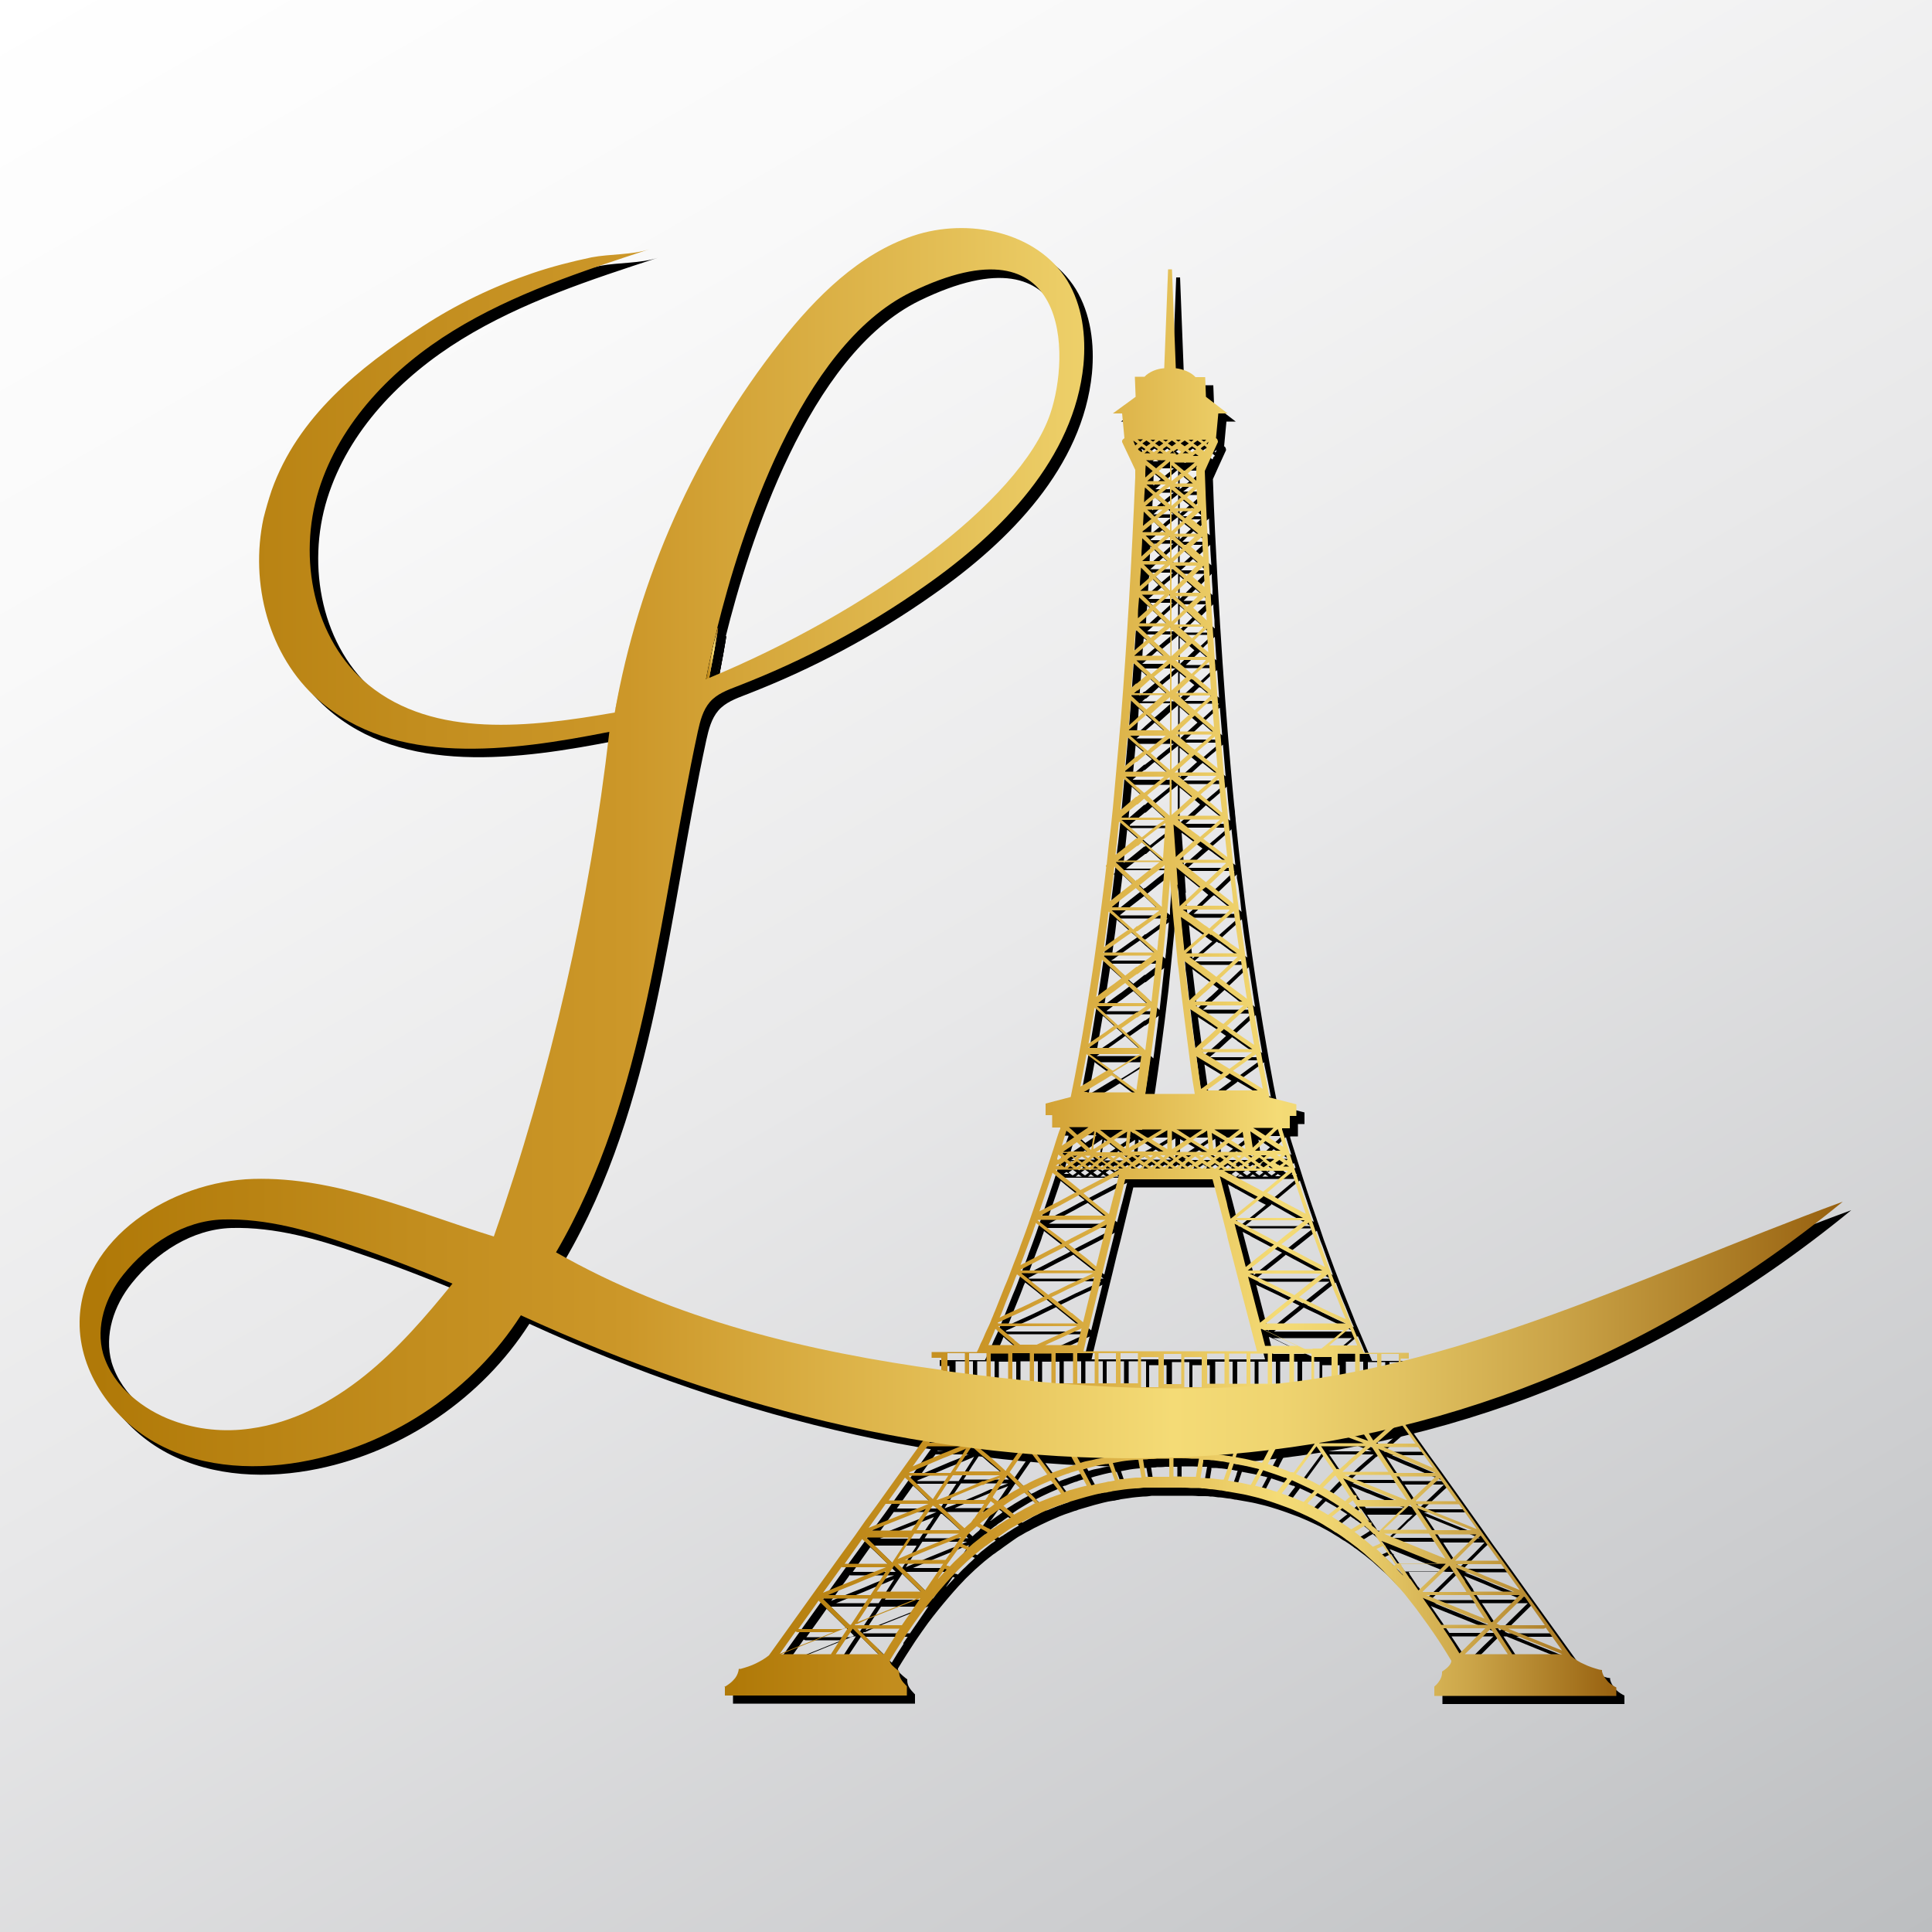 <?xml version="1.0" encoding="UTF-8"?>
<svg id="Layer_1" data-name="Layer 1" xmlns="http://www.w3.org/2000/svg" xmlns:xlink="http://www.w3.org/1999/xlink" viewBox="0 0 50 50">
  <rect x="0" y="0" width="50" height="50" fill="#333333" stroke="none"/>
  <defs>
    <style>
      .cls-1 {
        fill: url(#linear-gradient);
      }

      .cls-1, .cls-2, .cls-3, .cls-4, .cls-5, .cls-6, .cls-7 {
        stroke-width: 0px;
      }

      .cls-2 {
        fill: url(#_2-3);
      }

      .cls-3 {
        fill: url(#_2-5);
      }

      .cls-5 {
        fill: url(#_2);
      }

      .cls-6 {
        fill: url(#_2-4);
      }

      .cls-7 {
        fill: url(#_2-2);
      }
    </style>
    <linearGradient id="linear-gradient" x1="7.92" y1="-4.58" x2="42.08" y2="54.58" gradientUnits="userSpaceOnUse">
      <stop offset="0" stop-color="#fff"/>
      <stop offset=".22" stop-color="#f9f9f9"/>
      <stop offset=".51" stop-color="#e8e8e9"/>
      <stop offset=".84" stop-color="#cccdcf"/>
      <stop offset="1" stop-color="#bcbec0"/>
    </linearGradient>
    <linearGradient id="_2" data-name="2" x1="18.28" y1="16.91" x2="18.58" y2="16.91" gradientUnits="userSpaceOnUse">
      <stop offset=".01" stop-color="#b07908"/>
      <stop offset=".19" stop-color="#c28d1e"/>
      <stop offset=".31" stop-color="#cc9729"/>
      <stop offset=".62" stop-color="#f4db76"/>
      <stop offset=".68" stop-color="#efd470"/>
      <stop offset=".75" stop-color="#e1c261"/>
      <stop offset=".84" stop-color="#caa347"/>
      <stop offset=".94" stop-color="#aa7a24"/>
      <stop offset="1" stop-color="#97600f"/>
    </linearGradient>
    <linearGradient id="_2-2" data-name="2" x1="15.9" y1="18.18" x2="16.02" y2="18.18" xlink:href="#_2"/>
    <linearGradient id="_2-3" data-name="2" x1="16.03" y1="17.81" x2="16.06" y2="17.81" xlink:href="#_2"/>
    <linearGradient id="_2-4" data-name="2" x1="18.76" y1="25.41" x2="41.85" y2="25.41" xlink:href="#_2"/>
    <linearGradient id="_2-5" data-name="2" x1="2.07" y1="21.92" x2="47.71" y2="21.92" xlink:href="#_2"/>
  </defs>
  <rect class="cls-1" width="50" height="50"/>
  <g>
    <g>
      <path class="cls-4" d="m18.56,17.76s-.05.02-.07.03c0,0,.09-.51.29-1.3,0,0,0,0,0-.01,0,0,0,0,0,0,.02-.05.05-.13-.22,1.29Z"/>
      <path class="cls-4" d="m18.56,17.76s-.05.02-.07.03c0,0,.09-.51.29-1.3,0,0,0,0,0-.01,0,0,0,0,0,0,.02-.05.05-.13-.22,1.29Z"/>
      <path class="cls-4" d="m16.24,18.12c-.04.18-.08.36-.11.54,0,0,0,0,0,0l.12-.54Z"/>
      <path class="cls-4" d="m16.28,17.96s-.02.09-.03.14l.03-.14h0Z"/>
      <path class="cls-4" d="m18.56,17.76s-.05.02-.07.03c0,0,.09-.51.29-1.3,0,0,0,0,0-.01,0,0,0,0,0,0,.02-.05.05-.13-.22,1.29Z"/>
      <path class="cls-4" d="m18.97,43.87v.22h4.71v-.24l-.02-.02c-.06-.06-.1-.11-.13-.16-.03-.05-.05-.11-.05-.18v-.03s-.03-.02-.03-.02c-.05-.04-.11-.09-.16-.14-.03-.04-.06-.09-.05-.12.15-.25.3-.48.45-.71.11-.16.22-.32.33-.47.18-.24.36-.46.54-.67.04-.05.09-.1.13-.15.08-.09.16-.18.24-.26.06-.07.13-.13.19-.19.08-.08.16-.15.24-.22.08-.07.16-.14.24-.2l.04-.03s.07-.06.11-.08c.04-.03.09-.07.14-.1.03-.02.05-.04.08-.06.08-.06.16-.11.24-.17h0c.07-.05.14-.1.22-.14.07-.04.13-.08.2-.11.06-.03.12-.07.19-.1.04-.02.08-.04.12-.06.14-.07.28-.13.42-.19.06-.03.13-.05.2-.08.09-.03.18-.06.26-.09.03,0,.06-.02.09-.03.13-.04.27-.08.41-.12.08-.02.15-.04.23-.06.08-.02.17-.04.25-.05.04,0,.07-.01.11-.02.03,0,.06-.01.1-.02.07-.01.14-.02.21-.03.12-.02.25-.03.37-.04h.02c.07,0,.13-.01.2-.02.04,0,.08,0,.11,0,.07,0,.15,0,.22,0,.03,0,.06,0,.1,0,.09,0,.18,0,.27,0,.07,0,.13,0,.2,0,.11,0,.21,0,.31.01.05,0,.1,0,.15,0,.05,0,.1,0,.15.01h.05s.1.01.15.02c.09,0,.18.02.26.03.06,0,.12.02.18.03h.02c.12.02.23.04.34.06.12.02.24.05.36.08.13.03.25.07.38.11.04.01.08.03.12.04.09.03.17.06.25.09.06.02.13.05.19.07.15.06.3.13.45.2.03.02.07.03.1.05.13.07.25.13.37.21.07.04.15.09.22.14l.04.02c.08.05.15.1.22.15.02.02.05.04.07.05.08.06.16.12.24.18.02.02.04.03.06.05.06.05.13.1.19.16.09.08.19.17.28.25.06.06.13.12.19.19.08.09.17.17.25.26.03.04.07.07.1.11.02.02.03.03.05.05.08.09.15.18.22.27.13.16.25.32.37.49.09.12.18.25.27.38.16.23.31.47.46.72,0,.04-.02.08-.05.12-.04.05-.1.1-.16.14l-.03.02v.03c0,.07-.02.12-.05.18-.03.05-.07.11-.13.16l-.02.02v.24h4.71v-.22l-.04-.02c-.09-.05-.16-.1-.21-.17h0c-.06-.07-.1-.14-.12-.22v-.04s-.07-.01-.07-.01c-.14-.04-.27-.08-.39-.14-.12-.05-.23-.12-.34-.21l-1.13-1.57-.71-.99-.4-.55-.28-.4-.27-.38-.77-1.08-.27-.37-.37-.52-.15-.21-.03-.04h-.06v-.64h.24v-.17h-.21v-.78h.21v-.15h-1.16c-.04-.1-.08-.18-.12-.27-.02-.05-.04-.09-.06-.14-.08-.19-.16-.38-.24-.56-.02-.06-.05-.12-.07-.18-.09-.22-.17-.43-.26-.65-.07-.19-.15-.38-.22-.57-.06-.16-.12-.33-.18-.49-.07-.18-.13-.36-.19-.54-.03-.1-.07-.19-.1-.29-.16-.45-.31-.91-.45-1.36-.06-.2-.13-.4-.19-.6l-.04-.13v-.03s.2,0,.2,0v-.32h.17v-.3l-.7-.18v-.02c-.14-.68-.26-1.38-.38-2.09-.13-.78-.25-1.58-.36-2.39-.13-.94-.24-1.9-.34-2.87,0-.08-.02-.16-.02-.24l-.02-.17c-.06-.59-.11-1.19-.16-1.8-.1-1.25-.19-2.53-.26-3.82-.05-.93-.1-1.87-.13-2.81l.13-.29.21-.46s0-.08-.05-.1l.06-.64h.24l-.56-.43-.02-.51h-.25c-.12-.13-.33-.21-.51-.23l-.1-2.56h-.1l-.1,2.56c-.18.01-.39.09-.51.22h-.25s.02.52.02.52l-.59.43h.24l.06.64s-.06.04-.06.07c0,.01,0,.02,0,.03l.34.72h0s0,.19,0,.19c-.09,2.12-.21,4.2-.37,6.24-.06.68-.12,1.35-.18,2.01-.01.11-.02.21-.03.32-.03.3-.06.6-.1.89-.02.19-.04.38-.06.57-.01,0-.02.02-.02.03,0,.01,0,.02.01.03-.01.11-.03.22-.04.34-.08.64-.16,1.27-.25,1.9-.07.51-.15,1.01-.23,1.51-.12.75-.25,1.48-.4,2.2l-.65.17v.3h.17v.32h.21v.03c-.04.08-.06.17-.09.25-.06.2-.13.41-.2.62-.13.42-.28.84-.42,1.26-.04.12-.08.23-.12.35-.05.15-.11.3-.16.44l-.03.08c-.06.18-.13.35-.2.53-.07.19-.14.38-.22.56-.08.21-.17.42-.25.63-.03.06-.05.13-.08.19-.04.11-.09.22-.14.32-.04.08-.07.17-.11.25l-.04.08c-.03.07-.06.15-.1.22h0s-.03,0-.03,0h-1.14v.15h.25v.78h-.25v.17h.24v.64h-.06l-.03.04-.47.65-.33.46-.78,1.09-.28.38-.28.4-.4.55-.71.99-1.11,1.55c-.11.09-.22.15-.34.21-.12.06-.25.1-.39.14h-.05s-.01.06-.01.06c-.02.08-.06.16-.12.22h0c-.06.07-.13.12-.21.17l-.04.02Zm1.89-1.42h.92l-.54.22-.85.34.41-.58s.03.02.05.02Zm.53-.82l.57.56.14.14-.09.04h-1.14l.38-.53.14-.2Zm.1-.05h1.19l-.05.07-.28.43-.12.18h-.03s-.24-.23-.24-.23l-.47-.46Zm1.32,0h1.12l-.24.1-.78.31-.28.11-.23.09.23-.35.17-.26Zm-.07-.09h-1.1l.31-.13.4-.16.28-.12.28-.11.23-.1-.23.36-.17.26Zm-.74-.72h1.14l-.23.09-.28.11-.28.12-.4.16-.44.18.44-.61.04-.06Zm.52-.73l.12.11.28.27.26.26h-1.11l.29-.41.17-.24Zm.12-.04h1.08l-.02.04-.4.61-.38-.37-.28-.27h0s0,0,0,0Zm6.77-4.82h-1.16l.06-.26.23-.95.25-1.02.11-.46.1-.39.21-.87.12-.5h2.26l.19.72.18.7.02.1.34,1.32.36,1.38.06.23h-3.34Zm.56.15h.22v.78h-.45v-.78h.22Zm1.12,0h.22v.78h-.45v-.78h.22Zm4.59,4.29s-.03-.02-.04-.02l-.04-.07-.19-.28-.03-.05h1.18s-.09.09-.09.09l-.05.04-.1.1-.25.24-.18.18h0c-.05-.06-.11-.11-.17-.15l-.02-.04s.01-.04,0-.05Zm.39.6s0,0,0,0c0,0-.02-.01-.03-.01l-.08-.12.11.04.25.1.1.04.05.02.22.09.37.15.27.11.08.03h-1.05l-.05-.07-.24-.35s0-.02,0-.03Zm-1.89-5.1h-.2s0,0,0,0l-.35-.16-.19-.09-.25-.12-.12-.06-.13-.06h2.05l-.21.18-.22.18-.15.12h-.23Zm.27.21h.22v.78h-.45v-.78h.22Zm-3.29-23.37h0s.07.05.07.05h0s0,0,0,0h-.15,0s.07-.06.07-.06Zm-.49-.13h0s.07.05.07.05l.03.02h0s0,.01,0,.01l-.03.02-.07.05h0s-.07-.05-.07-.05l-.03-.02h0s0-.01,0-.01l.03-.02.07-.05Zm-.98,18.63h0s-.07-.05-.07-.05l-.03-.02h0s0-.01,0-.01l.03-.02.07-.05.07.05.03.02h0s0,.01,0,.01l-.03.02-.07.05Zm1.63,0h0s-.07-.05-.07-.05l-.03-.02h0s0-.01,0-.01l.03-.02.07-.05.07.05.03.02h0s0,.01,0,.01l-.03.02-.07.05Zm.33,0h0s-.07-.05-.07-.05l-.03-.02h0s0-.01,0-.01l.03-.02.07-.05h0s.07.05.07.05l.03.02h0s0,.01,0,.01l-.03.02-.07.05Zm.09.03h0,0s.07-.06.07-.06l.07.05h0s0,0,0,0h-.14Zm.22.27h.02s.34.19.34.19l.36.19.08.04-.08.07-.36.29-.26.21-.08-.31-.02-.1-.18-.69.18.1Zm.02-.3h0s-.07-.05-.07-.05l-.03-.02h0s0-.01,0-.01l.03-.02.07-.05.07.05.03.02h0s0,.01,0,.01l-.03.02-.07.05Zm.82-.29h0s.07.05.07.05l.03.02h0s0,.01,0,.01l-.03.02-.07.05-.07-.05-.03-.02h0s0-.01,0-.01l.03-.02.07-.05Zm-1.78-2.38c.03.24.07.49.11.73h-1.28c.02-.15.05-.3.07-.46.08-.54.15-1.08.22-1.62.03-.27.07-.55.1-.82.02-.2.04-.39.06-.59.07-.69.14-1.38.19-2.07.05.69.12,1.38.19,2.07,0,.08.02.17.03.25.09.83.2,1.66.31,2.5Zm-.25-3.85l.25.17.15.11.15.11.05.03h0s0,.01,0,.01l-.05.04-.15.13-.15.13-.16.14c-.03-.29-.06-.59-.09-.88Zm.33-11.13l-.09.08-.15.13-.16-.13-.09-.08h.5Zm-.09-.09h-.39l.08-.06.16-.13.15.13.07.06h-.07Zm-.23.36l-.09.08-.16.14v-.42l.16.13.09.07Zm-.25-.42v-.41l.16.14.09.07-.09.07-.16.13Zm.07-.48h.53l-.12.1-.15.12-.17-.14-.09-.07Zm.55.1l.03-.02v.03s-.01,0-.01,0c0,0,0,.02,0,.03v.35s0-.02,0-.02l-.15-.13-.07-.06.07-.06.15-.12Zm.03.57c0,.15.01.3.02.45l-.05-.04-.15-.12-.07-.06.07-.06.15-.13.03-.03Zm-.06.51h-.52l.08-.07.17-.15.15.12.12.1Zm-.43.23l.13.1-.13.12-.16.15v-.5l.16.13Zm.39-.15l-.08.07-.12.11-.2-.16-.02-.02h.42Zm-.19.31l.11.09.15.12.07.06h-.62l.08-.08.2-.19Zm-.2.55l.12.1-.12.11-.16.15v-.5l.16.14Zm.44-.2l-.13.12-.12.11-.19-.17-.07-.06h.51Zm-.25.37l.12.11.15.13.06.05h-.65l.12-.11.19-.18Zm-.19.57l.16.14-.16.16-.16.16v-.59l.16.14Zm.49-.19l-.03.03-.15.15-.08.08-.23-.2-.07-.06h.56Zm-.25.39l.08.07.15.13.12.11h-.65l.07-.07.24-.23Zm-.24.58l.17.16-.17.17-.16.15v-.62l.16.14Zm.53-.19l-.07.07-.15.14-.07.07-.25-.22-.06-.05h.59Zm-.22.47l.15.14.14.13h-.7l.09-.09.25-.24.07.06Zm-.31.54l.22.19-.22.21-.16.15v-.69l.16.14Zm0,6.46c-.01-.15-.02-.29-.03-.44l.03.03.31.25.15.12.12.1-.12.12-.15.14-.27.25c-.02-.19-.03-.37-.05-.56Zm-.05-.71c-.02-.28-.04-.56-.06-.84l.11.08.31.24.12.09-.12.11-.31.27-.05.05Zm-.11-1.09v-.92l.16.13.31.26.06.05-.06.06-.31.28-.16.14Zm0-1.18v-.77l.16.13.29.24-.29.26-.16.14Zm0-1v-.82l.16.14.3.26-.3.27-.16.15Zm0-1.03v-.67l.16.13.22.18-.22.2-.16.15Zm-.22,4.33l-.09-.08-.1-.08-.22-.19-.11-.1h-.01s.01-.02.01-.02l.11-.09.22-.17.1-.07.15-.11c-.02.3-.04.6-.06.91Zm-2.17,7.77l.07-.05h0s.07.05.07.05l.03.02h0s0,.01,0,.01l-.03.02-.07.05-.07-.05-.03-.02h0s0-.01,0-.01l.03-.02Zm-.03-.07l-.07.05-.07-.05h0s0,0,0,0h.14,0Zm.18,0h.15,0s-.07.06-.07.06l-.07-.05h0Zm.17.08l.07-.05.07.05.03.02h0s0,.01,0,.01l-.03.02-.07.05-.07-.05-.03-.02h0s0-.01,0-.01l.03-.02Zm.23-.02h0s-.07-.05-.07-.05h0s0,0,0,0h.14,0s-.07.06-.07.06Zm.56.02l.03.02h0s0,.01,0,.01l-.03.02-.07.05-.07-.05-.03-.02h0s0-.01,0-.01l.03-.02.07-.05.07.05Zm0-.17h-.68l.21-.13.11-.07.06-.04.03.03.21.16.08.06h-.02Zm-.23.15l-.07-.05h0s0,0,0,0h.14,0s-.07.06-.07.06Zm-.06.05h0s-.03.03-.03.03l-.07.05-.07-.05-.03-.02h0s0-.01,0-.01l.03-.02.07-.05h0s.07.05.07.05l.03.02h0Zm-.45-.28v-.09s.07-.36.07-.36l.2.15.09.07-.09.06-.25.16h-.01Zm.17-.5h.59l-.08.05-.21.14-.03.02-.07-.05-.11-.09-.09-.07Zm.7.04l-.04.45-.14-.11-.16-.12.16-.1.19-.12Zm.03.62h0,0s-.07.06-.07.06l-.07-.05h0s0,0,0,0h.14Zm.03.08l.07-.05h0s.07.05.07.05l.03.02h0s0,.01,0,.01l-.03.02-.07.05-.07-.05-.03-.02h0s0-.01,0-.01l.03-.02Zm1.22-.75h.67l-.03.02-.15.1-.13.09h-.02s-.31-.2-.31-.2h-.02Zm.02.12l.24.14-.24.16-.14.09v-.47l.14.08Zm.34.2l.13.08.15.09.05.03.1.06h-.8l.05-.03.31-.21h.02Zm.36.34h0s-.07.06-.07.06l-.07-.05h0s0,0,0,0h.14Zm-.14.11h0s-.03.03-.03.03l-.07.05h0s-.07-.05-.07-.05l-.03-.02h0s0-.01,0-.01l.03-.02.07-.05h0s.07.05.07.05l.03.02h0Zm-.27-.05h0s-.07-.05-.07-.05h0s0,0,0,0h.14,0s-.07.06-.07.06Zm-.06.05h0s-.03.03-.03.03l-.07.05-.07-.05-.03-.02h0s0-.01,0-.01l.03-.02.07-.05h0s.07.05.07.05l.03.02h0Zm-.27-.05l-.07-.05h0s0,0,0,0h.14,0s-.07.06-.07.06Zm-.06.05h0s-.03.03-.03.03l-.07.05-.07-.05-.03-.02h0s0-.01,0-.01l.03-.02.07-.05h0s.07.05.07.05l.03.02h0Zm-.57-.51l.09-.05.1-.06.22-.13v.49l-.22-.14-.1-.06-.09-.06Zm.09.17l.1.06.12.08h-.85l.08-.05h.02s.2-.12.2-.12l.11-.07.03-.02.19.12Zm.21.29l-.07-.05h0s0,0,0,0h.14,0s-.07.06-.07.06Zm-.06.05h0s-.03.03-.03.03l-.07.05-.07-.05-.03-.02h0s0-.01,0-.01l.03-.02.07-.05.07.05.03.02h0Zm-.27-.05l-.07-.05h0s0,0,0,0h.14,0s-.07.06-.07.06Zm-.06.05h0s-.03.03-.03.03l-.07.05-.07-.05-.03-.02h0s0-.01,0-.01l.03-.02.07-.05.07.05.03.02h0Zm-.27-.05l-.07-.05h0s0,0,0,0h.14,0s-.07.06-.07.06Zm-.22-.24l.04-.43.07.05h.02s.2.13.2.13l.05.03-.05.03-.2.11h-.02s-.12.08-.12.08Zm.12-1.55l-.37-.27-.18-.13.18-.11.37-.23h.02s.18-.12.18-.12c-.04.3-.09.6-.13.91l-.05-.04h-.02Zm.22,1.07h.51l-.08.05-.1.06-.18.11-.04-.02-.11-.07-.19-.12h.19Zm1.09-4.36l.13.1.15.11.15.11.05.04.15.11.05.04-.05.05-.15.14-.05.04-.15.14-.15.14h-.01c-.04-.33-.08-.67-.12-1.01Zm.14,1.24l.14.09.15.1.05.03.15.1.24.17-.24.22-.15.13-.05.04-.15.14h0c-.05-.34-.09-.69-.14-1.03Zm.16,1.22l.13.08.05.03.15.09.26.16.12.07-.12.09-.26.19-.15.11-.05.03h0c-.04-.28-.08-.57-.12-.85Zm.17,2.01l.12-.08.02.25.02.23h-.02s-.15-.1-.15-.1l-.05-.03-.15-.09-.04-.02.04-.03.15-.1.05-.03Zm.19.64l.03.02h0s0,.01,0,.01l-.03.02-.07.05-.07-.05-.03-.02h0s0-.01,0-.01l.03-.02.07-.05h0s.07.05.07.05Zm.02-.08h.15,0s-.07.06-.07.06l-.07-.05h0Zm.73.06h0s-.07-.05-.07-.05h0s0,0,0,0h.14,0s-.07.06-.07.06Zm.07-.15h-.63l.04-.03.18-.14.02-.02.05-.04.29.18.08.05h-.03Zm-.13.2h0s-.03.03-.03.03l-.07.05h0s-.07-.05-.07-.05l-.03-.02h0s0-.01,0-.01l.03-.02.07-.05h0s.07.05.07.05l.03.02h0Zm-.27-.05l-.07-.05h0s0,0,0,0h.14,0s-.07.06-.07.06Zm-.06.05h0s-.03.03-.03.03l-.07.05-.07-.05-.03-.02h0s0-.01,0-.01l.03-.02.07-.05.07.05.03.02h0Zm-.31-.69l.17.1.17.1-.17.13-.13.09-.04-.43Zm.04-.09h.69-.01s-.3.23-.3.23l-.04-.03-.02-.02-.18-.11-.13-.08Zm.76.07l.07.44-.16-.1-.21-.13.21-.15.09-.07Zm.12.68l.03.02h0s0,.01,0,.01l-.03.02-.07.05-.07-.05-.03-.02h0s0-.01,0-.01l.03-.02.07-.05.07.05Zm.02-.08h.15,0s-.07.06-.07.06l-.07-.05h0Zm.33,0h.15,0s-.07.06-.07.06l-.07-.05h0Zm.17.08l.07-.05h0s.07.05.07.05l.03.02h0s0,.01,0,.01l-.03.02-.07.05h0s-.07-.05-.07-.05l-.03-.02h0s0-.01,0-.01l.03-.02Zm.07.2l.07.05h0s0,0,0,0h-.15,0s.07-.06.07-.06Zm-.1-.02l-.07.05h0s-.07-.05-.07-.05l-.03-.02h0s0-.01,0-.01l.03-.02.07-.05h0s.07.05.07.05l.03.02h0s0,.01,0,.01l-.03.02Zm-.15.08h-.16,0s.07-.06.07-.06l.07.05h0Zm-.17-.08l-.07.05h0s-.07-.05-.07-.05l-.03-.02h0s0-.01,0-.01l.03-.02.07-.05.07.05.03.02h0s0,.01,0,.01l-.03.02Zm-.15.08h-.16,0s.07-.06.07-.06l.07.05h0Zm-.17-.08l-.07.05h0s-.07-.05-.07-.05l-.03-.02h0s0-.01,0-.01l.03-.02.07-.05.07.05.03.02h0s0,.01,0,.01l-.03.02Zm-.15.08h-.16,0s.07-.06.07-.06l.07.05h0Zm-.65,0h-.16,0s.07-.06.07-.06l.07.05h0Zm-.33,0h-.16,0s.07-.06.07-.06l.07.05h0Zm-.17-.08l-.07.05h0s-.07-.05-.07-.05l-.03-.02h0s0-.01,0-.01l.03-.02.07-.05h0s.07.05.07.05l.03.02h0s0,.01,0,.01l-.03.02Zm-.15.08h-.16,0s.07-.06.07-.06l.07.05h0Zm-.17-.08l-.07.05h0s-.07-.05-.07-.05l-.03-.02h0s0-.01,0-.01l.03-.02.07-.05h0s.07.05.07.05l.03.02h0s0,.01,0,.01l-.03.02Zm-.15.08h-.16,0s.07-.06.07-.06l.07.05h0Zm-.17-.08l-.07.05-.07-.05-.03-.02h0s0-.01,0-.01l.03-.02.07-.05.07.05.03.02h0s0,.01,0,.01l-.03.02Zm-.15.08h-.16,0s.07-.06.07-.06h0s.07.05.07.05h0Zm-.17-.08l-.07.05-.07-.05-.03-.02h0s0-.01,0-.01l.03-.02.07-.05.07.05.03.02h0s0,.01,0,.01l-.03.02Zm-.15.08h-.16,0s.07-.06.07-.06h0s.07.05.07.05h0Zm-.33,0h-.16,0s.07-.06.07-.06l.07.05h0Zm-.17-.08l-.07.05h0s-.07-.05-.07-.05l-.03-.02h0s0-.01,0-.01l.03-.02.07-.05.07.05.03.02h0s0,.01,0,.01l-.03.02Zm-.15.08h-.16,0s.07-.06.07-.06l.07.05h0Zm-.17-.08l-.07.05h0l-.07-.05-.03-.02h0s0-.01,0-.01l.03-.02.07-.05.07.05.03.02h0s0,.01,0,.01l-.03.02Zm-.15.08h-.16,0s.07-.06.07-.06l.07.05h0Zm-.17-.08l-.07.05h0s-.07-.05-.07-.05l-.03-.02h0s0-.01,0-.01l.03-.02.07-.05.07.05.03.02h0s0,.01,0,.01l-.03.02Zm-.15.08h-.16,0s.07-.06.07-.06l.07.05h0Zm-.17-.08l-.07.05-.07-.05-.03-.02h0s0-.01,0-.01l.03-.02.07-.05.07.05.03.02h0s0,.01,0,.01l-.03.02Zm-.15.08h-.16,0s.07-.06.07-.06l.07.05h0Zm-.17-.08l-.07.05h0s-.07-.05-.07-.05l-.03-.02h0s0-.01,0-.01l.03-.02.07-.05h0s.07.05.07.05l.03.02h0s0,.01,0,.01l-.03.02Zm-.15.08h-.16,0s.07-.06.07-.06h0l.07.05h0Zm-.17-.08l-.07.05-.07-.05-.03-.02h0s0-.01,0-.01l.03-.02.07-.05h0s.07.05.07.05l.03.02h0s0,.01,0,.01l-.03.02Zm0-.15h0s.03-.03.03-.03l.07-.05h0s.07.05.07.05l.03.02h0s0,.01,0,.01l-.03.02-.07.05h0s-.07-.05-.07-.05l-.03-.02h0Zm.03-.2h-.14l.13-.09.09-.06.14-.1.26.24h.01s0,0,0,0h-.49Zm.31-.3l.18-.12.18-.12-.08.49-.1-.09-.18-.16Zm.18-1.25h-.09l.09-.05.23-.14.25-.15.11-.07.04-.02.06.04.21.16.33.24h-1.24Zm.6-.59l-.11-.08-.25-.18-.18-.13h1.31l-.06.03h-.02s-.37.24-.37.24l-.21.13-.05.03-.05-.03Zm.7-.67l-.02-.02-.37-.34-.03-.03.03-.02.37-.26h.02s.2-.15.2-.15l.11-.08.03-.02c-.01.08-.02.17-.03.25-.04.28-.07.57-.11.85h0s-.2-.18-.2-.18Zm-.5-.46l-.11-.1-.1-.09-.11-.1-.23-.21h1.27l-.03.02-.2.14h-.02s-.37.27-.37.27l-.11.07Zm-.51-.59l.2-.15.11-.08.1-.07.21-.16.07-.05.3.28.02.02.2.18.04.04h-1.24Zm.77-.58l.22-.16h.02s.2-.16.2-.16l.11-.08.17-.13c-.04.36-.08.73-.12,1.09l-.05-.05-.11-.11-.2-.18-.02-.02-.22-.2Zm.55-.94l-.11-.1-.2-.17-.02-.02-.03-.02.03-.02h.02s.2-.15.2-.15l.11-.08.22-.16.07-.05c-.02.24-.04.48-.07.71,0,.08-.02.15-.02.23l-.2-.17Zm-.43-.38l-.27-.24-.21-.19-.07-.06h1.24s-.04.03-.04.03l-.22.16-.11.08-.2.14h-.02s-.1.09-.1.09Zm-.54-.58l.06-.05.21-.17.35-.27.03.03.02.02.2.19.11.11.16.15h-1.14Zm.7-.55l.16-.13.11-.09.22-.17.1-.08.07-.06c-.02.31-.05.62-.07.93v.15s-.1-.08-.1-.08l-.22-.21-.11-.11-.16-.15Zm.59-.65h-1.14l.13-.1.37-.28h.02s.1-.09.1-.09l.09.08.11.1.22.19.1.08.03.02h0s-.02,0-.02,0Zm-.63-.69l-.02-.02-.37-.32-.03-.02h1.12l-.07.05-.1.07-.22.17-.11.09-.09.07-.11-.09Zm-.41-.44l.02-.02.37-.3h.02s.17-.15.17-.15l.03.03.11.1.22.2.1.09.08.07h-1.12Zm.41-.76l-.02-.02-.29-.26h1l-.06.05-.1.08-.22.18-.11.09-.03.02-.17-.15Zm.83-.26v.99l-.2-.18-.1-.09-.22-.2-.06-.06.06-.05.22-.18.1-.08.2-.16Zm-.51-.74l-.06.05-.06-.05-.2-.17-.02-.02-.17-.15h.92l-.1.08-.1.08-.22.18Zm.22-.05l.1-.08.2-.16v.84l-.2-.17-.1-.09-.2-.18.2-.16Zm.1-.58l-.1-.09-.2-.18.2-.18.1-.09.2-.17v.89l-.2-.18Zm0-1.03l-.1-.09-.12-.11.12-.1.1-.08.2-.17v.74l-.2-.18Zm.1.22h-.83l.08-.07h.02s.2-.18.2-.18l.11-.1.02-.02.2.18.1.09.1.09Zm-.41-.52l-.11-.1-.2-.18-.02-.02-.03-.03h.8l-.12.11-.1.08-.2.17-.02-.02Zm.32-.62l-.1-.09-.13-.12.13-.11.1-.08.2-.17v.76l-.2-.19Zm-.32-1.2l-.11-.11-.11-.1h.59l-.06.05-.1.09-.15.14-.07-.06Zm0,.26l.07-.06.15.15.1.09.09.09h-.7l.18-.16.11-.1Zm-.27-.56l.16-.14.11-.1.08-.07.14.14.1.1.06.06h-.65Zm.49-.98l.1.09.12.11h-.65l.1-.09.11-.1.12-.11.1.09Zm-.22-.34l-.11-.11h-.01s.01-.01.01-.01h.5l-.07.06-.1.09-.1.09-.12-.11Zm.38.63l-.06.05-.1.08-.14.12-.08-.08-.11-.11-.06-.06h.56Zm-.65.56c0-.16.02-.32.03-.48l.13.13.11.11h0s0,0,0,0l-.11.1-.15.13Zm.04-.77c0-.16.02-.31.02-.47l.09.08.11.11.05.04-.05.04-.11.1-.11.1Zm.03-.63v-.02s.08-.06.08-.06l.11-.09.11-.09.11.1.1.09.08.07h-.59Zm.6-1.23l-.09.07-.1.08-.07.06-.15-.13-.09-.08h.5Zm-.09-.09h-.39l.07-.06.15-.13.07.05.1.08.07.06h-.07Zm-.1.49l.1.09.08.07h-.52,0s.11-.1.11-.1l.15-.12.07.06Zm.12.24l-.02.02-.1.08-.1.09-.11-.11-.08-.07h.42Zm-.52.43l.02-.37.05.05.11.11.04.03-.04.03-.11.09-.07.06Zm.03-.61c0-.13.01-.25.02-.38l.03.02.11.1.07.06-.07.06-.11.09-.04.04Zm.03-.63c0-.1,0-.21.01-.31,0,0,0-.01,0-.02h0s.11.09.11.09l.07.06-.07.06-.11.1h-.02Zm0-.46h.53l-.08.07-.1.08-.07.06-.15-.12-.11-.09h-.01Zm.64.03v.48l-.2-.16-.09-.07.09-.08.2-.17Zm0,.63v.49l-.2-.17-.09-.08.09-.07.2-.16Zm0,.61v.55l-.2-.18-.1-.09-.03-.03.03-.03.1-.08.18-.14h.02Zm0,.69v.58l-.2-.18-.1-.09-.02-.02.02-.02.1-.09.2-.17Zm0,.75v.67l-.2-.19-.1-.1-.07-.07.07-.06.1-.08.2-.17Zm0,.77v.69l-.2-.19-.1-.09-.08-.08.08-.07.1-.09.2-.18Zm-.5,1.13l-.02-.02-.11-.11-.19-.18h.68l-.06.05-.1.08-.2.17Zm-.33-.52h0s0-.11,0-.11c0-.14.02-.29.03-.43l.17.16.11.1-.11.1-.2.18Zm0-4.38l.09-.07.07.05.03.02h0s0,.01,0,.01l-.03.02-.07.05h0s-.07-.05-.07-.05l-.02-.03h0Zm.25.06l.07.05h0s0,0,0,0h-.15,0s.07-.06.07-.06Zm.06-.05h0s.03-.03.03-.03l.07-.05.07.05.03.02h0s0,.01,0,.01l-.03.02-.07.05-.07-.05-.03-.02h0Zm.27.05l.07.05h0s0,0,0,0h-.15,0s.07-.06.07-.06Zm.06-.05h0s.03-.03.03-.03l.07-.05.07.05.03.02h0s0,.01,0,.01l-.03.02-.07.05h0s-.07-.05-.07-.05l-.03-.02h0Zm.27.05l.07.05h0s0,0,0,0h-.15,0s.07-.06.07-.06Zm.33,0l.07.05h0s0,0,0,0h-.15,0s.07-.06.07-.06Zm.06-.05h0s.03-.03.03-.03l.07-.05h0s.07.05.07.05l.03.02h0s0,.01,0,.01l-.03.02-.07.05h0s-.07-.05-.07-.05l-.03-.02h0Zm.35,2.01l-.08-.06-.15-.12-.04-.03.04-.03.15-.14.06-.05c0,.15.01.3.02.44Zm.01.24c0,.18.02.36.03.54l-.12-.1-.15-.13-.05-.04.05-.04.15-.14.09-.08Zm.04.76c0,.13.01.27.02.4v.15s0,0,0,0l-.15-.13-.15-.13h0s0-.01,0-.01l.15-.15.13-.13Zm.04.78c0,.14.02.28.03.42,0,.07,0,.14.01.21h-.01s-.05-.05-.05-.05l-.15-.14-.14-.13.14-.14.15-.14.02-.02Zm-.02.79h0s-.15.15-.15.15l-.15.14-.02.02-.29-.25-.06-.05h.68Zm-.31.46l.15.13.15.13.05.04.03.03h-.76l.06-.06.3-.28h.02Zm.36.41h-.01s-.05.06-.05.06l-.15.14-.15.14-.02.02-.29-.25-.13-.11h.8Zm-.36.5l.15.13.15.13.05.04.06.05h-.83l.1-.09.29-.27.02.02Zm.47.43l-.12.11-.05.04-.15.14-.09.08-.06-.05-.31-.28-.05-.05h.84Zm-.41.51l.09.08.15.13.05.04.15.13.03.03h-.92l.08-.07.31-.29.06-.05Zm.44.5h0s-.15.13-.15.13l-.05.04-.15.13-.09.08-.06-.04-.31-.26-.11-.09h.92Zm-.44.52l.09.07.15.12.05.04.15.12.12.1h-1.08l.15-.13.31-.28.06-.05Zm.56.54l-.12.11-.15.13-.05.04-.15.13h-.01s-.14-.1-.14-.1l-.31-.26-.07-.05h1Zm-.47.56l.15.12.05.04.15.12.23.19h-1.12l.08-.07.31-.28.14-.13h0Zm.58.56l-.23.2-.15.13-.05.04-.1.09-.05-.04-.15-.11-.31-.24-.07-.06h1.12Zm-.52.58l.1.07.05.04.15.11.26.2.07.05h-1.16s0,0-.01,0l.03-.03.31-.27.15-.13.06-.05Zm.66.56l-.11.1-.26.25-.15.14h0s-.05-.04-.05-.04l-.15-.12-.15-.12-.27-.22h1.15Zm-.52.62l.14.11.26.21.18.14.02.02h0s0,0,0,0h-1.13l.16-.15.15-.14.15-.14.05-.04h0Zm.63.58h-.02s-.02.04-.02.04l-.18.16-.26.23-.06.06-.08-.06-.05-.03-.15-.11-.15-.11-.26-.18h0s.26,0,.26,0h.98Zm-.49.65l.26.19.18.13.02.02.2.14h-1.32l.15-.13.15-.13.15-.13.05-.04.09-.08.06.04Zm.68.57l-.21.2-.02.02-.18.17-.14.13-.12-.09-.15-.11-.05-.04-.15-.11-.15-.11-.08-.06h1.26Zm-.55.65l.13.1.18.14.02.02.34.25h.01s-.01,0-.01,0h-1.23l.08-.07.15-.14.05-.04.15-.14.13-.12Zm.72.6l-.05.04-.34.31-.02.02-.13.12-.05-.03-.26-.18-.15-.1-.05-.03-.15-.1-.06-.04h1.27Zm-.53.62l.12.08.02.02.34.24.26.18h-1.31l.04-.04.05-.04.15-.13.26-.24.06-.05Zm.74.6l-.25.18-.34.25h0s-.02-.01-.02-.01l-.18-.11-.26-.16-.15-.09-.05-.03-.05-.03h1.31Zm-.59.55l.34.2.36.22.03.02h-1.33l.13-.09.26-.19.18-.13.02-.02h0Zm.54,1.5l.15.1.15.1-.15.14-.09.08-.06-.41Zm.39.25l.14.09.12.08.13.08h-.66l.02-.02.24-.22Zm.43.34h0,0s-.07.06-.07.06l-.07-.05h0s0,0,0,0h.14Zm-.07.15l.07.05.03.02h0s0,.01,0,.01l-.03.02-.07.05h0s-.07-.05-.07-.05l-.03-.02h0s0-.01,0-.01l.03-.02.07-.05h0Zm.07.28h.16l-.07.06-.25.21-.12.1-.21.17-.16-.09-.36-.19-.34-.18h-.02s-.13-.08-.13-.08h1.52Zm-.49.65l.2.11.12.07.25.14.19.1.27.15h-1.72l.15-.12.36-.29.18-.14Zm1.07.64l-.31.24-.19.15-.21.17-.04-.02-.12-.07-.38-.2-.36-.19-.17-.09h1.77Zm-1.61.19l.36.19.38.2.08.04-.08.06-.38.3-.27.22-.08-.32-.21-.8.21.11Zm.91.48l.2.11.19.1.45.24.1.05.22.12h-1.93l.22-.17.38-.3.12-.1.05-.04Zm1.14.7l-.2.16-.1.08-.4.32-.05-.03-.19-.09-.25-.12-.12-.06-.38-.18-.17-.08h1.86Zm-.78.62l-.16.13-.25.2-.12.1-.28.22-.1-.38-.21-.81.21.1.38.18.12.06.25.12.16.08Zm-.61,1.45v.78h-.45v-.78h.45Zm-.17-.64l.24.11.12.06.25.12.19.09.13.06h-.83l-.11-.43Zm.51.64h.22v.78h-.45v-.78h.22Zm.79.78h-.45v-.78h.45v.78Zm.06,1.07l.37.13.22.08.26.09.07.03.24.09.06.02.07.03h-1.15l.02-.02s0-.05-.02-.06c-.02,0-.05,0-.06,0l-.07-.11-.1-.15-.15-.22.15.05.1.04Zm1.34.55l-.12.1-.06.05-.24.21-.07.07-.19.17s0-.01-.02-.01c-.01,0-.03-.01-.05,0,0,0,0,0,0,0l-.21-.31-.19-.28h1.15Zm.07.07l.08-.07h0l.2.3.19.29.05.07h-1.19l.11-.1.07-.07.24-.21.06-.05.19-.17Zm-.32,1.2s-.03-.01-.05-.01l-.11-.17-.07-.11-.1-.15.1.04.07.03.24.1.06.02.19.08.28.11.19.08.25.1h.02s-.02,0-.02,0h-1l-.04-.06h0s.02-.05,0-.06Zm.9-.52l.14.22.1.15.05.07.13.2h-.02l-.12-.05-.05-.02-.1-.04-.25-.1-.19-.08-.28-.11-.19-.08-.06-.02-.24-.1-.07-.03-.05-.02h1.18Zm.49.77h.03s0,.01,0,.01l.37.56.05.07h-1.13l.09-.08.25-.24.1-.1.05-.04.2-.19Zm.2.08l.2.08.27.11.77.31.17.07h-1.03l-.18-.27-.2-.3Zm.46.9l.27.41-.27-.11-.27-.11-.37-.15-.22-.09-.05-.02-.1-.04-.25-.1-.06-.03h1.16l.16.24Zm-1.91-.77h0s-.04-.04-.06-.05c-.08-.06-.16-.12-.24-.18l-.03-.02.03-.02.08-.06.16.23.06.09h0Zm-.38-.34l-.04.03c-.07-.05-.15-.1-.22-.15-.07-.05-.14-.09-.22-.13-.04-.03-.09-.05-.13-.07l.13-.13.18-.18s0,0,0,0c0,0,0,0,.01,0l.02.02.26.38.07.11.03.04-.03.02-.07.06Zm-.7-.38s-.1-.05-.15-.08c-.03-.02-.07-.03-.1-.05-.12-.06-.24-.11-.36-.16l.36-.49.1-.14.07-.09.31.45.13.19-.13.13-.22.23Zm-.7-.34h0s-.05,0-.05,0c-.04-.02-.08-.03-.12-.05-.08-.03-.17-.06-.25-.09-.04-.01-.08-.03-.12-.04-.03-.01-.07-.02-.1-.03l.1-.2.12-.23.25-.48.11-.21h.25l.28.42.1.15h0s0,.02,0,.02h0s0,0,0,.01l-.09.13-.45.61Zm-.78-.24c-.05-.01-.11-.03-.17-.04-.12-.03-.24-.06-.36-.08-.05-.01-.1-.02-.16-.03l.16-.45.16-.48h.93l-.24.45-.12.23-.21.4Zm-.79-.17s-.05,0-.07-.01h-.02c-.06-.01-.12-.02-.18-.03-.09-.01-.18-.02-.26-.03-.05,0-.1,0-.15-.01h-.01s.01-.08.01-.08l.13-.75h.88l-.05.14-.27.78Zm.15-1.88h-.22v-.78h.45v.78h-.22Zm-.79-.78h.45v.78h-.45v-.78Zm-4.99,1.75h.39,0s-.19.07-.19.07l-.2.07-.22.08-.25.09-.08.03-.14.05-.11.04h-.04s-.18.08-.18.08l.18-.28.04-.05.11-.16h0s.13-.01.13-.01h.54Zm-.39-.97h-.22v-.78h.45v.78h-.22Zm-1.72,3.16h.03s.22.19.22.19l.13.12.24.23.09.09h-1.13l.12-.19.3-.45Zm-.3.26l-.25.38h-1.03l.17-.07.78-.31.33-.13.12-.05-.12.19Zm.39-.4l.15-.23.13-.2.15-.22h.1s.19,0,.19,0h.24s.24,0,.24,0h.04s.11,0,.11,0h.14s.08,0,.08,0h.08s-.08.03-.08.03l-.08.03-.14.05-.11.04h-.04s-.24.11-.24.11l-.24.1-.19.08-.24.1-.13.05-.14.05h-.02Zm1.34-.1h0s-.01.01-.02.02l-.05.07h-1.02.02s.24-.11.24-.11l.19-.08.24-.1.24-.1h.04s.11-.06.11-.06l.14-.05.08-.03.1-.04-.1.15-.08.12-.14.2Zm1.32-1.94l-.13.19-.12.18-.1.15s0,0,0,0c-.02,0-.03.02-.03.03h-1.15l.08-.03h.04s.11-.05.11-.05l.14-.05.08-.03.25-.09.22-.08.2-.07.19-.07.12-.04.13-.05Zm-.13-.98v-.78h.45v.78h-.45Zm-.3,1.62h0s-.2.29-.2.29l-.22.32v.02s-.02,0-.02,0l-.23-.21-.08-.07-.14-.12-.11-.09-.04-.03-.13-.12h1.15Zm-1.74.66l.04-.06.19-.3.2-.3.04.04.24.21.04.03.11.09.14.12.08.07.1.09h-.1s-.08,0-.08,0h-.14s-.11,0-.11,0h-.04s-.24,0-.24,0h-.24s-.19,0-.19,0h-.04Zm.41-.82l-.18-.16-.19-.17-.19-.17h.89l-.02.03-.24.36-.07.1Zm1.07-2.25h.45v.78h-.45v-.78Zm.06-.34l-.22-.18-.21-.18h2.05l-.15.07-.09.04-.26.12-.2.09-.35.16s0,0,0,0h-.43l-.15-.12Zm1.73-.3l-.11.43h-.83l.13-.06.2-.09.26-.12.09-.04.26-.12Zm-.44.64h.22v.78h-.45v-.78h.22Zm.56,0h.22v.78h-.45v-.78h.22Zm-.38-1.04l-.09-.07-.26-.21-.17-.13.17-.08.26-.13.09-.04.41-.19.18-.09-.18.73-.11.45-.29-.24Zm-.55-.5l-.05.03-.37-.29-.12-.1-.19-.15-.02-.02h1.86l-.16.08-.41.19-.09.04-.26.13-.2.09Zm-.77-.62l.04-.02.19-.1.12-.06.42-.22.2-.1.19-.1.07.06.09.07.41.32.21.17h-1.93Zm1.25-.66l.06-.03.41-.21.23-.12.25-.13.03-.02-.03.12-.24.96h-.01s-.23-.2-.23-.2l-.41-.32-.06-.05Zm1.16-1.25l-.1.39-.02.08-.09-.07-.25-.2-.23-.19-.09-.08.09-.05.23-.12.25-.13.11-.06.1-.05.14-.07-.14.56Zm-.16,4.07h.22v.78h-.45v-.78h.22Zm.79.78h-.45v-.78h.45v.78Zm-.04,1.62l.02.1v.08s0,0,0,0h-.02c-.13.01-.25.03-.37.04-.07,0-.14.02-.21.03-.02,0-.05,0-.07.01l-.02-.07-.11-.33-.18-.53h.87l.11.65Zm-.77.29h-.02c-.08.02-.17.04-.25.05-.08.02-.16.04-.23.05-.06.01-.12.03-.18.05l-.23-.42-.09-.16-.26-.5h0s0-.01,0-.01h.94l.05.13.25.73.02.07Zm-.79.19s-.08.02-.12.04c-.03,0-.06.02-.09.03-.09.03-.18.06-.26.09-.04.01-.08.03-.11.04-.02,0-.04.02-.07.03l-.02-.02-.42-.57-.12-.16h0s0-.02,0-.02l.12-.18.26-.39h.22l.13.24.26.5.09.16.12.22Zm-.75.26c-.11.05-.23.1-.34.15-.04.02-.08.04-.12.06-.05.03-.11.06-.16.08l-.02-.02-.2-.2-.13-.13.13-.19.2-.29.12-.17.07.1.12.16.34.46Zm-.71.35s-.09.05-.13.07c-.07.04-.15.09-.22.13-.07.05-.15.09-.22.14l-.03-.02-.08-.06-.02-.02.02-.04.08-.12.25-.37.03-.04h0s.19.19.19.19l.13.13Zm-.65.41l-.02.02s-.09.07-.14.1c-.04.03-.07.05-.11.08l-.04.03h-.02s.02-.01.02-.01l.04-.05.11-.16.06-.08.08.06.02.02Zm-.54.38l-.07.1c-.06.05-.12.1-.17.15h0s-.19-.17-.19-.17l-.24-.23-.13-.12-.11-.11h0s.11,0,.11,0h1.07l-.02.03-.24.35Zm-.33.48l-.11.16-.24.36-.05.07h-1.05l.09-.04.33-.14.54-.22.13-.05.24-.1.11-.04Zm-1.64.57l.28-.43.15-.23h1.16l-.07.03-.24.1-.13.05-.54.22-.33.14-.28.12Zm-.3-1.43h1.1l-.19.08-.33.13-.78.31-.25.1.25-.35.19-.27Zm.49-.68l.1.09.33.32.19.18h-1.04l.42-.59Zm.1-.05h.33s.54,0,.54,0h.13s.02,0,.02,0l-.02.03-.13.2-.25.38-.29-.28-.33-.32h0s0,0,0,0Zm.02-.09l.32-.13.54-.23.13-.05.24-.1.19-.08.04-.02-.04.07-.19.3-.17.26h-.08s-.13,0-.13,0h-.54s-.32,0-.32,0Zm.46-.67h.87l-.11.04-.24.1-.13.05-.54.23-.23.1.23-.32.15-.2Zm.52-.57l.24.22.19.17.1.09h-1l.33-.46.06-.08.07.06Zm.45-1.06h-.45v-.78h.45v.78Zm.56,0h-.45v-.78h.45v.78Zm.26-1.38l.25.21.21.18h-.67,0c.05-.11.09-.21.14-.32l.04-.1.04.03Zm.03-.19l.22-.1.22-.1.2-.09.19-.09.12-.06.35-.17.07.06.2.16.26.21.09.07.16.13h-2.07,0Zm.5-1.25l.13.1.19.15.12.1.27.22-.27.13-.12.06-.19.09-.2.09-.22.1-.16.08c.06-.13.11-.27.16-.4.07-.18.15-.36.22-.55.02-.06.04-.11.07-.17Zm.49-1.33l.37.29.2.15.11.09-.11.06-.2.1-.42.22-.12.06-.19.1-.04.02.04-.11c.06-.17.13-.34.19-.51l.04-.1c.03-.08.06-.15.08-.23.02-.05.04-.1.05-.15Zm.06-.08h1.77-.03s-.25.15-.25.15l-.23.12-.41.21-.09.05-.06.03-.21-.16-.2-.15-.31-.24Zm.03-.09l.27-.15.2-.1.26-.14.09-.05.22-.12.19.15.23.19.25.2h0s0,0,0,0h-1.71Zm.35-1.12l.12.1.26.21.09.07.14.11-.14.07-.09.05-.26.14-.2.1-.27.14c.09-.26.18-.53.27-.79.02-.07.05-.14.07-.21Zm.04-.09h1.68l-.15.08-.1.05-.11.06-.25.13-.23.12-.17.09-.23-.19-.09-.07-.26-.21-.08-.07Zm.02-.09l.08-.06.07.05h0s0,0,0,0h-.15s0,0,0,0Zm.17-.24h0s0,.01,0,.01l-.03.02-.07.05h0s-.02-.02-.02-.02c0,0,0-.02,0-.02.01-.03.02-.07.03-.1l.05.04.03.02Zm0-.1h.15,0s-.07.06-.07.06l-.07-.05h0Zm.16-.55l.09.08.07.06-.07.05-.09.06-.16.11c.04-.13.08-.26.12-.39l.03.03Zm.49-.12h.04l-.04.03-.25.17-.15-.14-.07-.06h.47Zm0-1.88l.23.17.25.18.07.05-.07.04-.25.15-.23.14-.17.1c.05-.28.11-.56.16-.85h0Zm.04-.17l.19-.13.25-.17.11-.08.1-.07.09-.07.12.11.37.34.02.02.05.05h-1.31Zm.19-1.02l.25.23.11.1.1.09.02.02-.02.02-.1.07-.11.08-.25.17-.19.13c.05-.31.11-.62.16-.93l.03.03Zm.16-1.26l.09.08.11.1.1.09.21.2-.21.16-.1.07-.11.08-.24.18c.05-.32.1-.64.15-.97Zm.03-.11h1.26l-.07.06-.11.08-.2.15h-.02s-.29.23-.29.23l-.08-.07-.21-.2-.1-.09-.11-.1-.06-.05Zm.01-.09l.05-.03.11-.08.1-.07.21-.15.26-.18.11.1.02.02.2.17.11.1.14.13h-1.32Zm.16-1.02l.1.08.21.19.19.16-.19.13-.21.15-.1.07-.11.08-.04.03c.01-.1.03-.21.04-.31.03-.2.06-.41.08-.61l.03.03Zm.31-1.01l.27.26-.27.21-.21.17-.09.07c.03-.24.06-.48.09-.71l.02-.18.19.18Zm-.17-.3h1.15l-.05.04-.22.17-.11.09-.2.16h-.02s-.02.03-.02.03l-.35-.33-.17-.16Zm.11-1.04l.06.05.37.32.02.02.03.02-.03.02h-.02s-.37.3-.37.3l-.16.12c.03-.28.06-.57.09-.85Zm.11-1.12l.32.29.02.02.09.08-.09.08h-.02s-.37.32-.37.32l-.03.02c0-.1.02-.19.03-.29l.02-.21c.01-.1.02-.21.03-.31Zm.03-.19l.29-.24h.02s.2-.17.2-.17l.05-.04.06.05.22.19.1.09.14.13h-1.08Zm.07-.88l.22.19.02.02.18.15-.18.14h-.02s-.29.25-.29.25c.02-.25.05-.5.07-.76Zm.02-.18l.2-.17.02-.02.2-.17.05-.05.06.05.22.2.1.09.07.07h-.92Zm.06-.78l.14.13.02.02.18.16-.18.16-.02.02-.19.17c.02-.22.04-.43.05-.65Zm.01-.13h.83l-.05.04-.1.09-.22.19-.06.05-.06-.05-.2-.18-.02-.02-.13-.12h0Zm.06-.83l.07.06.02.02.2.18.06.05-.06.05-.2.17h-.02s-.12.11-.12.11c.02-.21.03-.43.05-.65Zm.02-.19l.05-.04.02-.02.2-.17.11-.1h.02s.2.18.2.18l.1.09.06.06h-.76Zm.07-.65l.2.19.06.05-.06.05-.2.17-.02.02-.05.04c.01-.18.02-.36.04-.54h0s.02.03.02.03Zm.02-4.84l-.06.05-.05-.12h.01s.1.07.1.07Zm.14-.11h0s-.07.06-.07.06l-.07-.06h.15Zm.16.08l.03.02h0s0,.01,0,.01l-.03.02-.07.05h0s-.07-.05-.07-.05l-.03-.02h0s0-.01,0-.01l.03-.02.07-.05.07.05Zm.17-.08h0s-.07.06-.07.06h0s-.07-.05-.07-.05h0s0,0,0,0h.14Zm.16.08l.03.02h0s0,.01,0,.01l-.03.02-.07.05h0s-.07-.05-.07-.05l-.03-.02h0s0-.01,0-.01l.03-.02.07-.05.07.05Zm.17-.08h0s-.07.06-.07.06l-.07-.05h0s0,0,0,0h.14Zm.16.08l.03.02h0s0,.01,0,.01l-.03.02-.07.05-.07-.05-.03-.02h0s0-.01,0-.01l.03-.02.07-.05h0s.07.05.07.05Zm.17-.08h0s-.07.06-.07.06l-.07-.05h0s0,0,0,0h.14Zm.16.08l.03.02h0s0,.01,0,.01l-.03.02-.07.05-.07-.05-.03-.02h0s0-.01,0-.01l.03-.02.07-.05h0s.07.05.07.05Zm.17-.08h0s-.07.06-.07.06h0s-.07-.05-.07-.05h0s0,0,0,0h.14Zm.16.08l.03.02h0s0,.01,0,.01l-.03.02-.07.05h0s-.07-.05-.07-.05l-.03-.02h0s0-.01,0-.01l.03-.02.07-.05h0s.07.05.07.05Zm.17-.08l-.07.06h0s-.07-.05-.07-.05h0s0,0,0,0h.14Zm-.01.11l.06-.05-.03.07-.03-.02Zm-.02.13l-.03.07h0s-.07-.05-.07-.05l-.03-.02h0s0-.01,0-.01l.03-.02.07-.05.06.05-.02.03Zm.07,5.27l-.07-.06-.05-.04-.15-.13-.09-.08.09-.09.15-.14.05-.04.03-.03c.01.21.03.41.04.61Zm.07.97l-.14-.12-.05-.04-.15-.13-.1-.08.1-.09.15-.14.05-.04.09-.08c.02.24.03.48.05.72Zm.08.97l-.07-.06-.15-.13-.05-.04-.15-.13-.02-.02.02-.02.15-.14.05-.04.15-.13h.01c.02.23.04.47.06.71Zm.1,1.07l-.17-.14-.15-.12-.05-.04-.15-.12h-.02s.02-.03.02-.03l.15-.13.05-.04.15-.13.09-.08c.02.28.05.55.07.83Zm.11,1.13h-.02s-.26-.23-.26-.23l-.15-.12-.05-.04-.08-.07.08-.07.05-.04.15-.13.19-.17c.01.12.02.23.03.34.01.13.03.26.04.38l.02.15Zm.13,1.16l-.14-.11-.26-.2-.15-.11-.05-.04h-.02s.02-.03.02-.03l.05-.04.15-.13.26-.23.04-.04c.03.31.07.61.1.92Zm.15,1.2l-.08-.07-.02-.02-.18-.14-.26-.21-.07-.05.07-.06.26-.25.17-.16v.09s.04.21.04.21c.03.22.06.45.08.67Zm.16,1.19l-.25-.17-.02-.02-.18-.13-.24-.17.24-.22.18-.16.02-.02.11-.1c.04.33.09.66.14.99Zm.2,1.28l-.1-.08-.34-.25-.02-.02-.18-.14-.06-.04.06-.05.18-.17.02-.02.28-.26c.02.13.04.25.06.38.03.22.07.44.1.65Zm.2,1.2l-.31-.21-.34-.24-.02-.02-.05-.03.05-.04.02-.02.34-.31.13-.12c.05.33.11.67.17,1Zm.21,1.13l-.16-.1-.36-.22-.25-.15.25-.18.35-.25v.06c.06.28.12.56.17.84Zm.28,1.01l-.06.06-.15.14-.22-.14-.1-.06h.54Zm.25.49l-.19-.12-.12-.08-.06-.04.06-.06.12-.12.05-.04c.05.15.09.3.14.45Zm.11.33l-.03.02h0s-.07-.05-.07-.05l-.03-.02h0s0-.01,0-.01l.03-.02.06-.04s.03.08.04.13Zm.05.18h-.16,0s.07-.06.07-.06h0l.08.06Zm.42,1.22l-.32-.17-.19-.1-.25-.14-.12-.07-.12-.06.12-.1.12-.1.25-.21.15-.12.04.11c.11.32.21.64.32.95Zm.5,1.38l-.27-.14-.1-.05-.45-.24-.19-.1-.12-.06.12-.09.19-.15.4-.32s.03.09.05.14c.03.09.06.18.1.27h0c.09.26.18.5.27.75Zm.54,1.35l-.22-.1-.22-.1-.37-.18-.1-.05-.3-.14.3-.24.1-.08.34-.27.03.08c.07.19.14.37.22.55.07.18.14.36.22.53Zm.01.11h-2.08l.14-.11.12-.1.25-.2.19-.15.07-.06.38.18.1.05.37.18.22.1.23.11Zm.28.57h-.72l.21-.18.26-.22.06-.05.02.04c.06.14.12.27.17.4Zm-.27.21h.22v.78h-.45v-.78h.22Zm.33,1.91l.06.09.17.26-.17-.06-.06-.02-.24-.09-.07-.03-.26-.09-.22-.08-.37-.13h0s0,0,0,0h1.06l.1.15Zm.46-1.12h-.45v-.78h.45v.78Zm.07.97h.39l-.2.17-.19.17-.17.15-.1-.16-.19-.28-.04-.05h.5Zm.49-.97h-.45v-.78h.45v.78Zm.43,1.54h-1.02l.1-.09.19-.17.25-.22.08-.07.02.03.05.06.22.31.11.15Zm.45.63l-.18-.08-.37-.16-.22-.09-.05-.02-.1-.04-.25-.11-.1-.04h.89l.2.28.18.25Zm.06.13h-1.06l-.18-.27-.19-.29-.04-.07.04.02.19.08.25.11.1.04.05.02.22.09.37.16.24.1Zm.02.09l-.26.25-.37.35h0s-.22-.35-.22-.35l-.05-.07-.1-.15-.02-.03h1.02Zm.53.64h-1.06l.26-.25.27-.25.1-.09.43.6Zm.52.72h0s-.27-.11-.27-.11l-.77-.31-.27-.11-.26-.11h1.12l.18.25.27.38h0Zm0,.14h0s-.27.28-.27.28l-.38.37-.39-.6-.03-.05h1.09Zm.58.68h-1.13l.26-.26.27-.27.13-.12.16.22.31.43Zm-.87.54l-.24-.36.24.1.27.11.28.12.4.16.31.13h-1.1l-.17-.26Zm.27.61l.23.35-.23-.09-.27-.11-.77-.31-.24-.1h1.12l.17.26Zm1.14-.39l-.46-.19-.4-.16-.28-.12-.27-.11-.23-.09h1.16l.02.03.46.64Zm0,.13l-.47.46-.24.24h-.03s-.12-.2-.12-.2l-.28-.43-.05-.07h1.19Zm.64.78s0,0-.01,0h-1.14l-.09-.04.14-.14.58-.57.13.19.4.56Zm.47.66l-.87-.35-.54-.22h.92s.05-.01.05-.03l.43.6Zm-1.31.08l-.27-.42-.16-.24h.08l.07.03.71.29.87.35h-1.3s0,0,0-.01Zm-1.22.01l.27-.26.28-.28.12-.12.28.42.16.24h-1.1Zm-.55-.67h1.08l-.27.26-.27.27-.13.12c-.1-.17-.2-.33-.31-.49h0s0,0,0,0c-.03-.05-.07-.1-.1-.15Zm-.54-.79l.04.02.27.11.77.31.27.11.28.11h.04s.02.04.02.04h-1.21c-.05-.07-.09-.13-.14-.2l-.03-.05-.27-.39-.04-.06Zm0-.16l.05-.05.27-.26.37-.36.4.61.04.07h-1.13Zm-.33-.33l-.22-.33h0s0-.02,0-.02c0,0-.01-.01-.02-.02v-.02s.03,0,.03,0h1.14l-.27.27-.27.26-.17.16-.21-.3Zm-.35-.27h.04s.05.06.05.06l.05.07.04.06-.04-.04s-.03-.03-.05-.05c-.03-.03-.06-.06-.08-.09Zm-.52-.5l.06-.03.11-.05.08.12.25.37h0s0,0,0,0l-.05.02c-.06-.07-.13-.13-.2-.2-.06-.06-.13-.12-.19-.18-.02-.02-.04-.04-.06-.05Zm-.56-.45l.09-.05.06-.04.11-.06s.05.05.08.07c.05.04.09.08.14.13,0,0,0,.01.02.01h.01s0,0,0,0h0s.1.15.1.15l.06.09-.06.03-.14.06s-.09-.08-.14-.12c-.06-.05-.12-.1-.19-.15-.02-.02-.04-.03-.06-.05-.03-.02-.06-.05-.09-.07Zm-.59-.39l.11-.09.16-.13s.06.05.1.07c.02.02.05.04.07.05.08.06.16.12.24.18.02.02.04.03.06.05l.03.03-.03.02-.06.04-.18.11s-.04-.03-.06-.04c-.02-.02-.05-.03-.07-.05-.03-.02-.06-.04-.09-.06-.06-.04-.11-.07-.17-.11-.04-.02-.07-.05-.11-.07Zm-.64-.33l.05-.06.1-.1.12-.12c.09.05.17.1.26.15.07.05.15.09.22.14.03.02.05.03.08.05l-.08.06-.2.16h-.02c-.12-.08-.25-.14-.37-.21-.03-.02-.07-.03-.1-.05-.02,0-.04-.02-.05-.03Zm-.66-.27l.08-.1.18-.24h.01c.15.07.3.14.45.21.03.02.07.03.1.05h.03s-.03.04-.03.04l-.1.1-.15.16c-.1-.04-.2-.08-.3-.12-.06-.02-.13-.05-.19-.07-.03,0-.05-.02-.08-.03Zm-.69-.2l.02-.03.19-.37c.06.02.12.04.18.06.04.01.08.03.12.04.09.03.17.06.25.09h.03s.04.03.04.03l-.08.1-.18.24s-.05-.02-.07-.02c-.04-.01-.08-.03-.12-.04-.12-.04-.25-.07-.38-.1h-.02Zm-.7-.13l.02-.06.13-.38c.07.01.14.03.21.04.12.02.24.05.36.08.03,0,.06.02.09.02l-.09.17-.13.24c-.08-.02-.15-.03-.23-.05-.11-.02-.23-.04-.34-.06h-.02Zm-.71-.08l.07-.41v-.05s.05,0,.05,0c.05,0,.1,0,.15.01.09,0,.18.02.26.03.06,0,.12.02.18.03h.02s.02,0,.02,0l-.02.06-.02.07-.11.31s-.05,0-.07,0c-.09-.01-.18-.02-.26-.03-.05,0-.1,0-.15-.01h-.05s-.07,0-.07,0Zm-.7-.5c.05,0,.1,0,.15,0,.11,0,.21,0,.31.01.05,0,.1,0,.15,0h.05s-.05.28-.05.28l-.03.19s-.08,0-.12,0c-.1,0-.21,0-.31-.01-.05,0-.1,0-.15,0v-.47Zm0-.95h.83v.07s-.06.28-.06.28l-.08.46s-.05,0-.07,0c-.05,0-.1,0-.15,0-.1,0-.21,0-.31-.01-.05,0-.1,0-.15,0v-.79Zm-.25-.97v-.78h.45v.78h-.45Zm-.54,1.95h.04s.08,0,.11-.01c.07,0,.15,0,.22-.01.03,0,.06,0,.1,0,.07,0,.14,0,.21,0v.47c-.07,0-.14,0-.21,0-.03,0-.07,0-.1,0-.07,0-.15,0-.22,0-.03,0-.05,0-.08,0l-.03-.2-.04-.26Zm-.03-.16l-.13-.74v-.08s0,0,0,0h.83v.79c-.07,0-.14,0-.21,0-.03,0-.07,0-.1,0-.07,0-.15,0-.22,0-.04,0-.08,0-.11,0-.02,0-.05,0-.07,0Zm-.6.69l-.13-.38-.02-.06h.02c.07-.01.14-.03.21-.04.12-.02.25-.03.37-.04h.02s.04,0,.04,0l.08.46s-.08,0-.12,0h-.02c-.13.01-.25.03-.37.04-.03,0-.05,0-.08.01Zm-.71.13l-.11-.21-.1-.19s.07-.02.1-.03c.08-.02.15-.04.23-.06.08-.02.17-.04.25-.05.03,0,.05,0,.08-.01l.04.1.1.28.02.06h-.02s-.06.01-.1.02c-.04,0-.08.01-.11.02-.08.02-.17.03-.25.05-.04,0-.08.02-.12.03Zm-.69.19l-.18-.25-.08-.11.05-.02h.02c.09-.04.18-.07.26-.1.03,0,.06-.02.09-.03.07-.02.13-.04.2-.06l.21.39h0s0,.01,0,.01c-.14.03-.27.07-.41.11-.03,0-.06.02-.09.03-.03,0-.05.02-.08.03Zm-.67.26l-.12-.13-.12-.12-.04-.04.04-.02s.08-.04.12-.06c.14-.07.28-.13.42-.19h.02s.18.23.18.23l.08.11s-.05.02-.08.03c-.07.02-.13.05-.2.07-.1.04-.2.08-.3.12Zm-.63.32l-.21-.17-.07-.06s.05-.03.07-.05c.07-.05.14-.09.22-.14.07-.04.13-.08.2-.12.02-.01.04-.02.06-.03l.13.13.12.12.03.03h-.03s-.08.05-.12.07c-.06.03-.13.06-.19.1-.07.04-.13.07-.2.11h0Zm-.68.35l-.11-.06-.04-.02-.06-.04s.04-.03.06-.05l.04-.03s.07-.06.11-.08c.04-.04.09-.07.14-.1.03-.02.05-.04.08-.06.03-.02.06-.04.09-.06l.16.12.12.1s-.08.05-.12.07c-.05.03-.09.06-.14.09-.04.02-.07.05-.11.07-.03.02-.05.04-.08.05-.02.01-.04.03-.06.04l-.07-.04Zm-.48.49l-.14-.06-.06-.03.06-.09.1-.15h0s0,0,0,0c.01,0,.03-.02.03-.03.03-.03.06-.06.1-.09.03-.03.07-.06.1-.09l.14.08.04.02.1.06s-.06.05-.1.07l-.04.03c-.08.06-.16.13-.24.19-.03.03-.07.06-.1.09Zm-.59.48v-.02s.26-.36.26-.36l.08-.11.12.05.06.03s-.04.04-.06.06c-.07.06-.13.12-.19.18-.07.06-.13.13-.19.19l-.05-.02h-.01Zm-.22.33l.11-.16.06-.09.05.02s-.07.08-.11.12c-.04.04-.07.08-.11.12Zm-.43.22l-.33-.33-.28-.27h1.17l-.02.03-.45.66-.09-.09Zm-.03.12h-1.13l.05-.07.4-.6.38.37.31.3Zm-.48.87h-1.22l.02-.03h.04s.28-.13.28-.13l.28-.11.78-.31.3-.12-.3.44-.18.26Zm-.6.62l-.28-.27-.27-.26h1.09l-.11.16s0,.02,0,.03c-.1.15-.2.31-.3.48l-.14-.13Zm-1.11.13l.16-.24.28-.42.12.12.28.28.27.26h-1.1Zm-1.42,0l.87-.35.71-.29.07-.03h.08l-.16.24-.27.42s0,0,0,.01h-1.3Z"/>
      <path class="cls-4" d="m24.63,35.68c-3.51-.48-6.96-1.3-10.02-3.05,2.36-4.04,2.68-8.9,3.67-13.48.06-.27.13-.55.31-.76.18-.21.45-.31.71-.41,1.71-.66,3.35-1.53,4.85-2.59,1.99-1.39,3.87-3.31,4.11-5.73.07-.75-.03-1.54-.42-2.18-.79-1.27-2.57-1.63-3.98-1.16s-2.52,1.58-3.45,2.76c-2.19,2.78-3.67,6.1-4.28,9.58-2.18.38-4.67.68-6.38-.72-1.42-1.17-1.83-3.28-1.28-5.04s1.92-3.16,3.48-4.12,3.33-1.54,5.08-2.11c-.45.15-1.03.12-1.5.21-.52.11-1.03.24-1.53.41-1,.34-1.96.8-2.85,1.38-1.64,1.07-3.22,2.33-3.9,4.24-.08.24-.15.48-.21.72-.36,1.68.13,3.57,1.42,4.7,1.96,1.74,4.96,1.34,7.53.83-.51,4.44-1.51,8.83-2.99,13.06-2.05-.63-4.08-1.55-6.22-1.49s-4.47,1.55-4.5,3.69c-.02,1.33.88,2.57,2.06,3.19s2.6.67,3.9.4c2.22-.46,4.24-1.84,5.46-3.75,10.88,4.99,23.58,5.77,34.21-2.94-5.4,1.98-10.52,4.67-16.27,4.82-2.94.08-5.52-.25-7.03-.45Zm-5.85-19.19s0,0,0-.01c0,0,0,0,0,0,.59-2.38,2.13-7.29,5.02-8.7,4.12-2,4.12,1.63,3.6,3.15-.79,2.31-4.78,5.16-8.84,6.84-.02,0-.05.02-.07.03,0,0,.09-.51.29-1.3Zm-14.1,20.49c-.38-.14-.74-.35-1.05-.62-.34-.29-.61-.67-.74-1.1-.2-.71.06-1.48.52-2.05.63-.79,1.56-1.4,2.58-1.43,1.13-.03,2.24.29,3.3.66.89.3,1.77.64,2.64,1-.69.85-1.41,1.69-2.27,2.38s-1.86,1.22-2.95,1.37c-.68.1-1.39.03-2.03-.21Z"/>
    </g>
    <g>
      <path class="cls-5" d="m18.35,17.55s-.05.02-.07.03c0,0,.09-.51.29-1.3,0,0,0,0,0-.01,0,0,0,0,0,0,.02-.05.05-.13-.22,1.29Z"/>
      <path class="cls-5" d="m18.35,17.55s-.05.02-.07.03c0,0,.09-.51.29-1.3,0,0,0,0,0-.01,0,0,0,0,0,0,.02-.05.05-.13-.22,1.29Z"/>
      <path class="cls-7" d="m16.02,17.91c-.04.18-.08.36-.11.54,0,0,0,0,0,0l.12-.54Z"/>
      <path class="cls-2" d="m16.06,17.74s-.02.09-.03.14l.03-.14h0Z"/>
      <path class="cls-5" d="m18.35,17.55s-.05.02-.07.03c0,0,.09-.51.29-1.3,0,0,0,0,0-.01,0,0,0,0,0,0,.02-.05.05-.13-.22,1.29Z"/>
      <path class="cls-6" d="m18.76,43.66v.22h4.71v-.24l-.02-.02c-.06-.06-.1-.11-.13-.16-.03-.05-.05-.11-.05-.18v-.03s-.03-.02-.03-.02c-.05-.04-.11-.09-.16-.14-.03-.04-.06-.09-.05-.12.15-.25.3-.48.45-.71.11-.16.22-.32.33-.47.18-.24.36-.46.54-.67.04-.05.09-.1.13-.15.08-.09.16-.18.24-.26.06-.07.13-.13.19-.19.08-.08.16-.15.24-.22.08-.07.16-.14.24-.2l.04-.03s.07-.06.11-.08c.04-.03.09-.07.14-.1.03-.02.05-.04.08-.06.08-.06.16-.11.24-.17h0c.07-.05.14-.1.22-.14.07-.04.13-.08.2-.11.06-.03.12-.07.19-.1.04-.02.08-.04.12-.06.14-.07.28-.13.42-.19.06-.03.13-.05.2-.08.09-.03.18-.06.26-.09.03,0,.06-.02.09-.03.13-.04.27-.08.41-.12.08-.02.15-.04.23-.06.08-.02.17-.04.25-.05.04,0,.07-.01.11-.02.03,0,.06-.01.1-.02.07-.01.14-.02.21-.03.12-.02.25-.03.37-.04h.02c.07,0,.13-.01.2-.02.04,0,.08,0,.11,0,.07,0,.15,0,.22,0,.03,0,.06,0,.1,0,.09,0,.18,0,.27,0,.07,0,.13,0,.2,0,.11,0,.21,0,.31.01.05,0,.1,0,.15,0,.05,0,.1,0,.15.01h.05s.1.01.15.02c.09,0,.18.02.26.03.06,0,.12.02.18.03h.02c.12.02.23.04.34.06.12.02.24.05.36.08.13.03.25.07.38.11.04.01.08.03.12.04.09.03.17.06.25.09.06.02.13.05.19.07.15.06.3.13.45.2.03.02.07.03.1.05.13.07.25.13.37.21.07.04.15.09.22.14l.04.02c.08.05.15.1.22.15.02.02.05.04.07.05.08.06.16.12.24.18.02.02.04.03.06.05.06.05.13.1.19.16.09.08.19.17.28.25.06.06.13.12.19.19.08.09.17.17.25.26.03.04.07.07.1.11.02.02.03.03.05.05.08.09.15.18.22.27.13.16.25.32.37.49.09.12.18.25.27.38.16.23.31.47.46.72,0,.04-.02.08-.05.12-.04.05-.1.1-.16.14l-.03.02v.03c0,.07-.02.12-.05.18-.03.05-.07.11-.13.16l-.02.02v.24h4.71v-.22l-.04-.02c-.09-.05-.16-.1-.21-.17h0c-.06-.07-.1-.14-.12-.22v-.04s-.07-.01-.07-.01c-.14-.04-.27-.08-.39-.14-.12-.05-.23-.12-.34-.21l-1.13-1.57-.71-.99-.4-.55-.28-.4-.27-.38-.77-1.08-.27-.37-.37-.52-.15-.21-.03-.04h-.06v-.64h.24v-.17h-.21v-.78h.21v-.15h-1.16c-.04-.1-.08-.18-.12-.27-.02-.05-.04-.09-.06-.14-.08-.19-.16-.38-.24-.56-.02-.06-.05-.12-.07-.18-.09-.22-.17-.43-.26-.65-.07-.19-.15-.38-.22-.57-.06-.16-.12-.33-.18-.49-.07-.18-.13-.36-.19-.54-.03-.1-.07-.19-.1-.29-.16-.45-.31-.91-.45-1.36-.06-.2-.13-.4-.19-.6l-.04-.13v-.03s.2,0,.2,0v-.32h.17v-.3l-.7-.18v-.02c-.14-.68-.26-1.38-.38-2.09-.13-.78-.25-1.58-.36-2.39-.13-.94-.24-1.9-.34-2.87,0-.08-.02-.16-.02-.24l-.02-.17c-.06-.59-.11-1.19-.16-1.8-.1-1.25-.19-2.53-.26-3.82-.05-.93-.1-1.87-.13-2.81l.13-.29.21-.46s0-.08-.05-.1l.06-.64h.24l-.56-.43-.02-.51h-.25c-.12-.13-.33-.21-.51-.23l-.1-2.56h-.1l-.1,2.56c-.18.01-.39.09-.51.22h-.25s.02.52.02.52l-.59.43h.24l.06.64s-.06.04-.06.07c0,.01,0,.02,0,.03l.34.72h0s0,.19,0,.19c-.09,2.12-.21,4.2-.37,6.24-.06.68-.12,1.35-.18,2.01-.01.11-.02.21-.03.32-.03.3-.06.6-.1.89-.02.19-.04.38-.06.57-.01,0-.02.02-.02.03,0,.01,0,.02.01.03-.01.11-.03.22-.04.34-.08.64-.16,1.27-.25,1.9-.07.51-.15,1.01-.23,1.51-.12.75-.25,1.48-.4,2.2l-.65.17v.3h.17v.32h.21v.03c-.04.08-.06.17-.09.25-.06.2-.13.41-.2.62-.13.42-.28.84-.42,1.26-.04.12-.08.23-.12.35-.05.15-.11.3-.16.44l-.03.08c-.06.18-.13.35-.2.53-.07.19-.14.38-.22.56-.08.21-.17.42-.25.63-.03.06-.05.13-.08.19-.04.11-.09.22-.14.32-.04.08-.07.17-.11.25l-.04.08c-.03.07-.06.15-.1.22h0s-.03,0-.03,0h-1.14v.15h.25v.78h-.25v.17h.24v.64h-.06l-.03.04-.47.65-.33.46-.78,1.09-.28.38-.28.4-.4.55-.71.99-1.11,1.55c-.11.09-.22.15-.34.21-.12.06-.25.1-.39.14h-.05s-.01.06-.01.06c-.02.08-.06.16-.12.22h0c-.06.07-.13.12-.21.17l-.04.02Zm1.89-1.42h.92l-.54.22-.85.34.41-.58s.03.02.05.02Zm.53-.82l.57.56.14.14-.09.04h-1.14l.38-.53.14-.2Zm.1-.05h1.19l-.05.07-.28.43-.12.18h-.03s-.24-.23-.24-.23l-.47-.46Zm1.32,0h1.12l-.24.1-.78.31-.28.11-.23.09.23-.35.17-.26Zm-.07-.09h-1.1l.31-.13.4-.16.28-.12.28-.11.23-.1-.23.36-.17.26Zm-.74-.72h1.14l-.23.09-.28.11-.28.12-.4.16-.44.18.44-.61.04-.06Zm.52-.73l.12.11.28.27.26.26h-1.11l.29-.41.17-.24Zm.12-.04h1.08l-.02.04-.4.61-.38-.37-.28-.27h0s0,0,0,0Zm6.77-4.82h-1.16l.06-.26.23-.95.25-1.02.11-.46.1-.39.21-.87.12-.5h2.26l.19.72.18.7.02.1.34,1.32.36,1.38.06.23h-3.34Zm.56.15h.22v.78h-.45v-.78h.22Zm1.12,0h.22v.78h-.45v-.78h.22Zm4.59,4.29s-.03-.02-.04-.02l-.04-.07-.19-.28-.03-.05h1.18s-.09.09-.09.09l-.05.04-.1.1-.25.24-.18.18h0c-.05-.06-.11-.11-.17-.15l-.02-.04s.01-.04,0-.05Zm.39.6s0,0,0,0c0,0-.02-.01-.03-.01l-.08-.12.11.04.25.1.1.04.05.02.22.09.37.15.27.11.08.03h-1.05l-.05-.07-.24-.35s0-.02,0-.03Zm-1.89-5.1h-.2s0,0,0,0l-.35-.16-.19-.09-.25-.12-.12-.06-.13-.06h2.05l-.21.18-.22.18-.15.12h-.23Zm.27.21h.22v.78h-.45v-.78h.22Zm-3.29-23.37h0s.07.05.07.05h0s0,0,0,0h-.15,0s.07-.06.07-.06Zm-.49-.13h0s.07.05.07.05l.03.02h0s0,.01,0,.01l-.03.02-.07.05h0s-.07-.05-.07-.05l-.03-.02h0s0-.01,0-.01l.03-.02.07-.05Zm-.98,18.63h0s-.07-.05-.07-.05l-.03-.02h0s0-.01,0-.01l.03-.02.07-.05.07.05.03.02h0s0,.01,0,.01l-.03.02-.07.05Zm1.63,0h0s-.07-.05-.07-.05l-.03-.02h0s0-.01,0-.01l.03-.02.07-.05.07.05.03.02h0s0,.01,0,.01l-.03.02-.07.05Zm.33,0h0s-.07-.05-.07-.05l-.03-.02h0s0-.01,0-.01l.03-.02.07-.05h0s.07.05.07.05l.03.02h0s0,.01,0,.01l-.03.02-.07.05Zm.09.03h0,0s.07-.06.07-.06l.07.05h0s0,0,0,0h-.14Zm.22.27h.02s.34.19.34.19l.36.19.08.04-.08.07-.36.29-.26.21-.08-.31-.02-.1-.18-.69.18.1Zm.02-.3h0s-.07-.05-.07-.05l-.03-.02h0s0-.01,0-.01l.03-.02.07-.05.07.05.03.02h0s0,.01,0,.01l-.03.02-.07.05Zm.82-.29h0s.07.05.07.05l.03.02h0s0,.01,0,.01l-.03.02-.07.05-.07-.05-.03-.02h0s0-.01,0-.01l.03-.02.07-.05Zm-1.78-2.38c.03.24.07.49.11.73h-1.28c.02-.15.05-.3.07-.46.08-.54.15-1.08.22-1.62.03-.27.07-.55.1-.82.02-.2.04-.39.06-.59.07-.69.14-1.38.19-2.07.05.69.12,1.38.19,2.07,0,.08.02.17.03.25.09.83.2,1.66.31,2.5Zm-.25-3.85l.25.17.15.11.15.11.05.03h0s0,.01,0,.01l-.05.04-.15.13-.15.13-.16.14c-.03-.29-.06-.59-.09-.88Zm.33-11.13l-.09.08-.15.13-.16-.13-.09-.08h.5Zm-.09-.09h-.39l.08-.06.16-.13.15.13.07.06h-.07Zm-.23.36l-.09.08-.16.14v-.42l.16.13.09.07Zm-.25-.42v-.41l.16.14.09.07-.09.07-.16.13Zm.07-.48h.53l-.12.1-.15.12-.17-.14-.09-.07Zm.55.1l.03-.02v.03s-.01,0-.01,0c0,0,0,.02,0,.03v.35s0-.02,0-.02l-.15-.13-.07-.06.07-.06.15-.12Zm.03.57c0,.15.01.3.02.45l-.05-.04-.15-.12-.07-.06.07-.06.15-.13.03-.03Zm-.06.51h-.52l.08-.07.17-.15.15.12.12.1Zm-.43.23l.13.1-.13.12-.16.15v-.5l.16.13Zm.39-.15l-.08.07-.12.11-.2-.16-.02-.02h.42Zm-.19.31l.11.09.15.12.07.06h-.62l.08-.08.2-.19Zm-.2.55l.12.1-.12.11-.16.15v-.5l.16.14Zm.44-.2l-.13.12-.12.11-.19-.17-.07-.06h.51Zm-.25.37l.12.11.15.13.06.05h-.65l.12-.11.19-.18Zm-.19.57l.16.14-.16.16-.16.16v-.59l.16.14Zm.49-.19l-.03.03-.15.15-.08.08-.23-.2-.07-.06h.56Zm-.25.39l.08.07.15.13.12.11h-.65l.07-.07.24-.23Zm-.24.58l.17.16-.17.17-.16.15v-.62l.16.14Zm.53-.19l-.07.07-.15.14-.07.07-.25-.22-.06-.05h.59Zm-.22.47l.15.14.14.13h-.7l.09-.09.25-.24.07.06Zm-.31.54l.22.19-.22.21-.16.15v-.69l.16.14Zm0,6.46c-.01-.15-.02-.29-.03-.44l.03.03.31.25.15.12.12.1-.12.12-.15.14-.27.25c-.02-.19-.03-.37-.05-.56Zm-.05-.71c-.02-.28-.04-.56-.06-.84l.11.08.31.24.12.09-.12.11-.31.27-.05.05Zm-.11-1.09v-.92l.16.13.31.26.06.05-.06.06-.31.28-.16.14Zm0-1.18v-.77l.16.13.29.24-.29.26-.16.14Zm0-1v-.82l.16.14.3.26-.3.27-.16.15Zm0-1.03v-.67l.16.13.22.18-.22.2-.16.15Zm-.22,4.33l-.09-.08-.1-.08-.22-.19-.11-.1h-.01s.01-.02.01-.02l.11-.09.22-.17.1-.07.15-.11c-.02.3-.04.6-.06.91Zm-2.17,7.77l.07-.05h0s.07.05.07.05l.03.02h0s0,.01,0,.01l-.03.02-.07.05-.07-.05-.03-.02h0s0-.01,0-.01l.03-.02Zm-.03-.07l-.07.05-.07-.05h0s0,0,0,0h.14,0Zm.18,0h.15,0s-.07.06-.07.06l-.07-.05h0Zm.17.08l.07-.05.07.05.03.02h0s0,.01,0,.01l-.03.02-.07.05-.07-.05-.03-.02h0s0-.01,0-.01l.03-.02Zm.23-.02h0s-.07-.05-.07-.05h0s0,0,0,0h.14,0s-.07.06-.07.06Zm.56.02l.03.02h0s0,.01,0,.01l-.03.02-.07.05-.07-.05-.03-.02h0s0-.01,0-.01l.03-.02.07-.05.07.05Zm0-.17h-.68l.21-.13.11-.07.06-.04.03.03.21.16.08.06h-.02Zm-.23.15l-.07-.05h0s0,0,0,0h.14,0s-.07.06-.07.06Zm-.06.05h0s-.03.03-.03.03l-.07.05-.07-.05-.03-.02h0s0-.01,0-.01l.03-.02.07-.05h0s.07.05.07.05l.03.02h0Zm-.45-.28v-.09s.07-.36.07-.36l.2.15.09.07-.09.06-.25.16h-.01Zm.17-.5h.59l-.08.05-.21.14-.03.02-.07-.05-.11-.09-.09-.07Zm.7.04l-.04.45-.14-.11-.16-.12.16-.1.19-.12Zm.03.62h0,0s-.07.06-.07.06l-.07-.05h0s0,0,0,0h.14Zm.03.08l.07-.05h0s.07.05.07.05l.03.02h0s0,.01,0,.01l-.03.02-.07.05-.07-.05-.03-.02h0s0-.01,0-.01l.03-.02Zm1.22-.75h.67l-.03.02-.15.1-.13.09h-.02s-.31-.2-.31-.2h-.02Zm.02.12l.24.14-.24.16-.14.09v-.47l.14.08Zm.34.2l.13.08.15.09.05.03.1.06h-.8l.05-.03.31-.21h.02Zm.36.34h0s-.07.06-.07.06l-.07-.05h0s0,0,0,0h.14Zm-.14.11h0s-.03.03-.03.03l-.07.05h0s-.07-.05-.07-.05l-.03-.02h0s0-.01,0-.01l.03-.02.07-.05h0s.07.05.07.05l.03.02h0Zm-.27-.05h0s-.07-.05-.07-.05h0s0,0,0,0h.14,0s-.07.06-.07.06Zm-.06.05h0s-.03.03-.03.03l-.07.05-.07-.05-.03-.02h0s0-.01,0-.01l.03-.02.07-.05h0s.07.05.07.05l.03.02h0Zm-.27-.05l-.07-.05h0s0,0,0,0h.14,0s-.07.06-.07.06Zm-.06.05h0s-.03.03-.03.03l-.07.05-.07-.05-.03-.02h0s0-.01,0-.01l.03-.02.07-.05h0s.07.05.07.05l.03.02h0Zm-.57-.51l.09-.05.1-.06.22-.13v.49l-.22-.14-.1-.06-.09-.06Zm.09.17l.1.06.12.08h-.85l.08-.05h.02s.2-.12.2-.12l.11-.07.03-.02.19.12Zm.21.29l-.07-.05h0s0,0,0,0h.14,0s-.07.06-.07.06Zm-.06.05h0s-.03.03-.03.03l-.07.05-.07-.05-.03-.02h0s0-.01,0-.01l.03-.02.07-.05.07.05.03.02h0Zm-.27-.05l-.07-.05h0s0,0,0,0h.14,0s-.07.06-.07.06Zm-.06.05h0s-.03.03-.03.03l-.07.05-.07-.05-.03-.02h0s0-.01,0-.01l.03-.02.07-.05.07.05.03.02h0Zm-.27-.05l-.07-.05h0s0,0,0,0h.14,0s-.07.06-.07.06Zm-.22-.24l.04-.43.07.05h.02s.2.13.2.13l.05.03-.05.03-.2.11h-.02s-.12.08-.12.08Zm.12-1.55l-.37-.27-.18-.13.18-.11.37-.23h.02s.18-.12.18-.12c-.04.3-.09.6-.13.91l-.05-.04h-.02Zm.22,1.07h.51l-.08.05-.1.06-.18.11-.04-.02-.11-.07-.19-.12h.19Zm1.09-4.36l.13.1.15.11.15.11.05.04.15.11.05.04-.05.05-.15.14-.05.04-.15.14-.15.14h-.01c-.04-.33-.08-.67-.12-1.01Zm.14,1.24l.14.09.15.1.05.03.15.1.24.17-.24.22-.15.13-.05.04-.15.14h0c-.05-.34-.09-.69-.14-1.03Zm.16,1.22l.13.08.05.03.15.09.26.16.12.07-.12.09-.26.19-.15.11-.05.03h0c-.04-.28-.08-.57-.12-.85Zm.17,2.01l.12-.08.02.25.02.23h-.02s-.15-.1-.15-.1l-.05-.03-.15-.09-.04-.02.04-.03.15-.1.05-.03Zm.19.64l.03.02h0s0,.01,0,.01l-.03.02-.07.05-.07-.05-.03-.02h0s0-.01,0-.01l.03-.02.07-.05h0s.07.05.07.05Zm.02-.08h.15,0s-.07.06-.07.06l-.07-.05h0Zm.73.06h0s-.07-.05-.07-.05h0s0,0,0,0h.14,0s-.07.06-.07.06Zm.07-.15h-.63l.04-.03.18-.14.02-.02.05-.04.29.18.08.05h-.03Zm-.13.2h0s-.03.03-.03.03l-.07.05h0s-.07-.05-.07-.05l-.03-.02h0s0-.01,0-.01l.03-.02.07-.05h0s.07.05.07.05l.03.02h0Zm-.27-.05l-.07-.05h0s0,0,0,0h.14,0s-.07.06-.07.06Zm-.06.05h0s-.03.03-.03.03l-.07.05-.07-.05-.03-.02h0s0-.01,0-.01l.03-.02.07-.05.07.05.03.02h0Zm-.31-.69l.17.1.17.1-.17.13-.13.09-.04-.43Zm.04-.09h.69-.01s-.3.23-.3.23l-.04-.03-.02-.02-.18-.11-.13-.08Zm.76.07l.07.44-.16-.1-.21-.13.21-.15.09-.07Zm.12.68l.03.02h0s0,.01,0,.01l-.03.02-.07.05-.07-.05-.03-.02h0s0-.01,0-.01l.03-.02.07-.05.07.05Zm.02-.08h.15,0s-.07.06-.07.06l-.07-.05h0Zm.33,0h.15,0s-.07.06-.07.06l-.07-.05h0Zm.17.08l.07-.05h0s.07.05.07.05l.03.02h0s0,.01,0,.01l-.03.02-.07.05h0s-.07-.05-.07-.05l-.03-.02h0s0-.01,0-.01l.03-.02Zm.07.2l.07.05h0s0,0,0,0h-.15,0s.07-.06.07-.06Zm-.1-.02l-.07.05h0s-.07-.05-.07-.05l-.03-.02h0s0-.01,0-.01l.03-.02.07-.05h0s.07.05.07.05l.03.02h0s0,.01,0,.01l-.03.02Zm-.15.08h-.16,0s.07-.06.07-.06l.07.05h0Zm-.17-.08l-.07.05h0s-.07-.05-.07-.05l-.03-.02h0s0-.01,0-.01l.03-.02.07-.05.07.05.03.02h0s0,.01,0,.01l-.03.02Zm-.15.08h-.16,0s.07-.06.07-.06l.07.05h0Zm-.17-.08l-.07.05h0s-.07-.05-.07-.05l-.03-.02h0s0-.01,0-.01l.03-.02.07-.05.07.05.03.02h0s0,.01,0,.01l-.03.02Zm-.15.08h-.16,0s.07-.06.07-.06l.07.05h0Zm-.65,0h-.16,0s.07-.06.07-.06l.07.05h0Zm-.33,0h-.16,0s.07-.06.07-.06l.07.05h0Zm-.17-.08l-.07.05h0s-.07-.05-.07-.05l-.03-.02h0s0-.01,0-.01l.03-.02.07-.05h0s.07.05.07.05l.03.02h0s0,.01,0,.01l-.03.02Zm-.15.08h-.16,0s.07-.06.07-.06l.07.05h0Zm-.17-.08l-.07.05h0s-.07-.05-.07-.05l-.03-.02h0s0-.01,0-.01l.03-.02.07-.05h0s.07.05.07.05l.03.02h0s0,.01,0,.01l-.03.02Zm-.15.08h-.16,0s.07-.06.07-.06l.07.05h0Zm-.17-.08l-.07.05-.07-.05-.03-.02h0s0-.01,0-.01l.03-.02.07-.05.07.05.03.02h0s0,.01,0,.01l-.03.02Zm-.15.08h-.16,0s.07-.06.07-.06h0s.07.05.07.05h0Zm-.17-.08l-.07.05-.07-.05-.03-.02h0s0-.01,0-.01l.03-.02.07-.05.07.05.03.02h0s0,.01,0,.01l-.03.02Zm-.15.08h-.16,0s.07-.06.07-.06h0s.07.05.07.05h0Zm-.33,0h-.16,0s.07-.06.07-.06l.07.05h0Zm-.17-.08l-.07.05h0s-.07-.05-.07-.05l-.03-.02h0s0-.01,0-.01l.03-.02.07-.05.07.05.03.02h0s0,.01,0,.01l-.03.02Zm-.15.08h-.16,0s.07-.06.07-.06l.07.05h0Zm-.17-.08l-.07.05h0l-.07-.05-.03-.02h0s0-.01,0-.01l.03-.02.07-.05.07.05.03.02h0s0,.01,0,.01l-.03.02Zm-.15.08h-.16,0s.07-.06.07-.06l.07.05h0Zm-.17-.08l-.07.05h0s-.07-.05-.07-.05l-.03-.02h0s0-.01,0-.01l.03-.02.07-.05.07.05.03.02h0s0,.01,0,.01l-.03.02Zm-.15.08h-.16,0s.07-.06.07-.06l.07.05h0Zm-.17-.08l-.07.05-.07-.05-.03-.02h0s0-.01,0-.01l.03-.02.07-.05.07.05.03.02h0s0,.01,0,.01l-.03.02Zm-.15.08h-.16,0s.07-.06.07-.06l.07.05h0Zm-.17-.08l-.07.05h0s-.07-.05-.07-.05l-.03-.02h0s0-.01,0-.01l.03-.02.07-.05h0s.07.05.07.05l.03.02h0s0,.01,0,.01l-.03.02Zm-.15.08h-.16,0s.07-.06.07-.06h0l.07.05h0Zm-.17-.08l-.07.05-.07-.05-.03-.02h0s0-.01,0-.01l.03-.02.07-.05h0s.07.05.07.05l.03.02h0s0,.01,0,.01l-.03.02Zm0-.15h0s.03-.03.03-.03l.07-.05h0s.07.05.07.05l.03.02h0s0,.01,0,.01l-.03.02-.07.05h0s-.07-.05-.07-.05l-.03-.02h0Zm.03-.2h-.14l.13-.09.09-.06.14-.1.26.24h.01s0,0,0,0h-.49Zm.31-.3l.18-.12.18-.12-.08.49-.1-.09-.18-.16Zm.18-1.25h-.09l.09-.05.23-.14.25-.15.11-.07.04-.02.06.04.21.16.33.24h-1.24Zm.6-.59l-.11-.08-.25-.18-.18-.13h1.31l-.06.03h-.02s-.37.24-.37.24l-.21.13-.05.03-.05-.03Zm.7-.67l-.02-.02-.37-.34-.03-.03.03-.02.37-.26h.02s.2-.15.2-.15l.11-.08.03-.02c-.01.08-.02.17-.03.25-.04.28-.07.57-.11.85h0s-.2-.18-.2-.18Zm-.5-.46l-.11-.1-.1-.09-.11-.1-.23-.21h1.27l-.03.02-.2.14h-.02s-.37.27-.37.27l-.11.07Zm-.51-.59l.2-.15.11-.08.1-.07.21-.16.07-.05.3.28.02.02.2.18.04.04h-1.24Zm.77-.58l.22-.16h.02s.2-.16.2-.16l.11-.08.17-.13c-.04.36-.08.73-.12,1.09l-.05-.05-.11-.11-.2-.18-.02-.02-.22-.2Zm.55-.94l-.11-.1-.2-.17-.02-.02-.03-.02.03-.02h.02s.2-.15.2-.15l.11-.08.22-.16.07-.05c-.02.24-.04.48-.07.71,0,.08-.02.15-.02.23l-.2-.17Zm-.43-.38l-.27-.24-.21-.19-.07-.06h1.24s-.04.03-.04.03l-.22.16-.11.08-.2.14h-.02s-.1.09-.1.09Zm-.54-.58l.06-.05.21-.17.35-.27.03.03.02.02.2.19.11.11.16.15h-1.14Zm.7-.55l.16-.13.11-.09.22-.17.1-.08.07-.06c-.02.31-.05.62-.07.93v.15s-.1-.08-.1-.08l-.22-.21-.11-.11-.16-.15Zm.59-.65h-1.14l.13-.1.37-.28h.02s.1-.09.1-.09l.09.08.11.1.22.19.1.08.03.02h0s-.02,0-.02,0Zm-.63-.69l-.02-.02-.37-.32-.03-.02h1.12l-.07.05-.1.07-.22.17-.11.09-.09.07-.11-.09Zm-.41-.44l.02-.02.37-.3h.02s.17-.15.17-.15l.03.03.11.1.22.2.1.09.08.07h-1.12Zm.41-.76l-.02-.02-.29-.26h1l-.06.05-.1.08-.22.18-.11.09-.03.02-.17-.15Zm.83-.26v.99l-.2-.18-.1-.09-.22-.2-.06-.06.06-.05.22-.18.1-.08.2-.16Zm-.51-.74l-.06.05-.06-.05-.2-.17-.02-.02-.17-.15h.92l-.1.08-.1.08-.22.18Zm.22-.05l.1-.08.2-.16v.84l-.2-.17-.1-.09-.2-.18.2-.16Zm.1-.58l-.1-.09-.2-.18.2-.18.1-.09.2-.17v.89l-.2-.18Zm0-1.03l-.1-.09-.12-.11.12-.1.1-.08.2-.17v.74l-.2-.18Zm.1.22h-.83l.08-.07h.02s.2-.18.2-.18l.11-.1.02-.02.2.18.1.09.1.09Zm-.41-.52l-.11-.1-.2-.18-.02-.02-.03-.03h.8l-.12.11-.1.08-.2.17-.02-.02Zm.32-.62l-.1-.09-.13-.12.13-.11.1-.08.2-.17v.76l-.2-.19Zm-.32-1.2l-.11-.11-.11-.1h.59l-.06.05-.1.09-.15.14-.07-.06Zm0,.26l.07-.06.15.15.1.09.09.09h-.7l.18-.16.11-.1Zm-.27-.56l.16-.14.11-.1.08-.07.14.14.1.1.06.06h-.65Zm.49-.98l.1.09.12.11h-.65l.1-.09.11-.1.12-.11.1.09Zm-.22-.34l-.11-.11h-.01s.01-.01.01-.01h.5l-.07.06-.1.09-.1.09-.12-.11Zm.38.63l-.06.05-.1.08-.14.12-.08-.08-.11-.11-.06-.06h.56Zm-.65.56c0-.16.02-.32.03-.48l.13.13.11.11h0s0,0,0,0l-.11.1-.15.13Zm.04-.77c0-.16.02-.31.02-.47l.09.08.11.11.05.04-.05.04-.11.1-.11.1Zm.03-.63v-.02s.08-.06.08-.06l.11-.09.11-.09.11.1.1.09.08.07h-.59Zm.6-1.23l-.09.07-.1.08-.07.06-.15-.13-.09-.08h.5Zm-.09-.09h-.39l.07-.06.15-.13.07.05.1.08.07.06h-.07Zm-.1.49l.1.09.08.07h-.52,0s.11-.1.11-.1l.15-.12.07.06Zm.12.24l-.02.02-.1.08-.1.09-.11-.11-.08-.07h.42Zm-.52.43l.02-.37.05.05.11.11.04.03-.04.03-.11.09-.07.06Zm.03-.61c0-.13.01-.25.02-.38l.03.02.11.1.07.06-.07.06-.11.09-.04.04Zm.03-.63c0-.1,0-.21.01-.31,0,0,0-.01,0-.02h0s.11.09.11.09l.07.06-.07.06-.11.1h-.02Zm0-.46h.53l-.08.07-.1.08-.07.06-.15-.12-.11-.09h-.01Zm.64.03v.48l-.2-.16-.09-.07.09-.08.2-.17Zm0,.63v.49l-.2-.17-.09-.08.09-.07.2-.16Zm0,.61v.55l-.2-.18-.1-.09-.03-.03.03-.03.1-.08.18-.14h.02Zm0,.69v.58l-.2-.18-.1-.09-.02-.02.02-.02.1-.09.2-.17Zm0,.75v.67l-.2-.19-.1-.1-.07-.07.07-.06.1-.08.2-.17Zm0,.77v.69l-.2-.19-.1-.09-.08-.08.08-.07.1-.09.2-.18Zm-.5,1.13l-.02-.02-.11-.11-.19-.18h.68l-.06.05-.1.08-.2.17Zm-.33-.52h0s0-.11,0-.11c0-.14.02-.29.03-.43l.17.16.11.1-.11.1-.2.18Zm0-4.38l.09-.07.07.05.03.02h0s0,.01,0,.01l-.03.02-.07.05h0s-.07-.05-.07-.05l-.02-.03h0Zm.25.06l.07.05h0s0,0,0,0h-.15,0s.07-.06.07-.06Zm.06-.05h0s.03-.03.03-.03l.07-.05.07.05.03.02h0s0,.01,0,.01l-.03.02-.07.05-.07-.05-.03-.02h0Zm.27.05l.07.05h0s0,0,0,0h-.15,0s.07-.06.07-.06Zm.06-.05h0s.03-.03.03-.03l.07-.05.07.05.03.02h0s0,.01,0,.01l-.03.02-.07.05h0s-.07-.05-.07-.05l-.03-.02h0Zm.27.05l.07.05h0s0,0,0,0h-.15,0s.07-.06.07-.06Zm.33,0l.07.05h0s0,0,0,0h-.15,0s.07-.06.07-.06Zm.06-.05h0s.03-.03.03-.03l.07-.05h0s.07.05.07.05l.03.02h0s0,.01,0,.01l-.03.02-.07.05h0s-.07-.05-.07-.05l-.03-.02h0Zm.35,2.01l-.08-.06-.15-.12-.04-.03.04-.03.15-.14.06-.05c0,.15.01.3.02.44Zm.01.24c0,.18.02.36.03.54l-.12-.1-.15-.13-.05-.04.05-.04.15-.14.09-.08Zm.04.76c0,.13.01.27.02.4v.15s0,0,0,0l-.15-.13-.15-.13h0s0-.01,0-.01l.15-.15.13-.13Zm.04.78c0,.14.02.28.03.42,0,.07,0,.14.01.21h-.01s-.05-.05-.05-.05l-.15-.14-.14-.13.14-.14.15-.14.02-.02Zm-.02.79h0s-.15.15-.15.15l-.15.14-.02.02-.29-.25-.06-.05h.68Zm-.31.46l.15.13.15.13.05.04.03.03h-.76l.06-.06.3-.28h.02Zm.36.41h-.01s-.05.06-.05.06l-.15.14-.15.14-.02.02-.29-.25-.13-.11h.8Zm-.36.5l.15.13.15.13.05.04.06.05h-.83l.1-.09.29-.27.02.02Zm.47.43l-.12.11-.05.04-.15.14-.09.08-.06-.05-.31-.28-.05-.05h.84Zm-.41.51l.09.08.15.13.05.04.15.13.03.03h-.92l.08-.07.31-.29.06-.05Zm.44.5h0s-.15.13-.15.13l-.05.04-.15.13-.09.08-.06-.04-.31-.26-.11-.09h.92Zm-.44.52l.09.07.15.12.05.04.15.12.12.1h-1.08l.15-.13.31-.28.06-.05Zm.56.54l-.12.11-.15.13-.05.04-.15.13h-.01s-.14-.1-.14-.1l-.31-.26-.07-.05h1Zm-.47.56l.15.12.05.04.15.12.23.19h-1.12l.08-.07.31-.28.14-.13h0Zm.58.56l-.23.2-.15.13-.05.04-.1.09-.05-.04-.15-.11-.31-.24-.07-.06h1.12Zm-.52.58l.1.07.05.04.15.11.26.2.07.05h-1.16s0,0-.01,0l.03-.03.31-.27.15-.13.06-.05Zm.66.56l-.11.1-.26.25-.15.14h0s-.05-.04-.05-.04l-.15-.12-.15-.12-.27-.22h1.15Zm-.52.62l.14.11.26.21.18.14.02.02h0s0,0,0,0h-1.13l.16-.15.15-.14.15-.14.05-.04h0Zm.63.58h-.02s-.02.04-.02.04l-.18.16-.26.23-.06.06-.08-.06-.05-.03-.15-.11-.15-.11-.26-.18h0s.26,0,.26,0h.98Zm-.49.65l.26.19.18.13.02.02.2.14h-1.32l.15-.13.15-.13.15-.13.05-.04.09-.08.06.04Zm.68.57l-.21.2-.02.02-.18.17-.14.13-.12-.09-.15-.11-.05-.04-.15-.11-.15-.11-.08-.06h1.26Zm-.55.65l.13.1.18.14.02.02.34.25h.01s-.01,0-.01,0h-1.23l.08-.07.15-.14.05-.04.15-.14.13-.12Zm.72.6l-.05.04-.34.31-.02.02-.13.12-.05-.03-.26-.18-.15-.1-.05-.03-.15-.1-.06-.04h1.27Zm-.53.62l.12.08.02.02.34.24.26.18h-1.31l.04-.04.05-.04.15-.13.26-.24.06-.05Zm.74.6l-.25.18-.34.25h0s-.02-.01-.02-.01l-.18-.11-.26-.16-.15-.09-.05-.03-.05-.03h1.31Zm-.59.55l.34.2.36.22.03.02h-1.33l.13-.09.26-.19.18-.13.02-.02h0Zm.54,1.5l.15.1.15.1-.15.14-.09.08-.06-.41Zm.39.25l.14.09.12.08.13.08h-.66l.02-.02.24-.22Zm.43.34h0,0s-.07.06-.07.06l-.07-.05h0s0,0,0,0h.14Zm-.07.15l.07.05.03.02h0s0,.01,0,.01l-.03.02-.07.05h0s-.07-.05-.07-.05l-.03-.02h0s0-.01,0-.01l.03-.02.07-.05h0Zm.07.28h.16l-.07.06-.25.21-.12.1-.21.17-.16-.09-.36-.19-.34-.18h-.02s-.13-.08-.13-.08h1.52Zm-.49.65l.2.11.12.07.25.14.19.1.27.15h-1.72l.15-.12.36-.29.18-.14Zm1.07.64l-.31.24-.19.15-.21.17-.04-.02-.12-.07-.38-.2-.36-.19-.17-.09h1.77Zm-1.61.19l.36.19.38.2.08.04-.08.06-.38.3-.27.22-.08-.32-.21-.8.21.11Zm.91.48l.2.11.19.1.45.24.1.05.22.12h-1.93l.22-.17.38-.3.12-.1.05-.04Zm1.14.7l-.2.16-.1.08-.4.32-.05-.03-.19-.09-.25-.12-.12-.06-.38-.18-.17-.08h1.86Zm-.78.62l-.16.13-.25.2-.12.1-.28.22-.1-.38-.21-.81.21.1.38.18.12.06.25.12.16.08Zm-.61,1.45v.78h-.45v-.78h.45Zm-.17-.64l.24.11.12.06.25.12.19.09.13.06h-.83l-.11-.43Zm.51.64h.22v.78h-.45v-.78h.22Zm.79.78h-.45v-.78h.45v.78Zm.06,1.07l.37.13.22.08.26.09.07.03.24.09.06.02.07.03h-1.15l.02-.02s0-.05-.02-.06c-.02,0-.05,0-.06,0l-.07-.11-.1-.15-.15-.22.15.05.1.04Zm1.34.55l-.12.1-.06.05-.24.21-.07.07-.19.17s0-.01-.02-.01c-.01,0-.03-.01-.05,0,0,0,0,0,0,0l-.21-.31-.19-.28h1.15Zm.07.07l.08-.07h0l.2.3.19.29.05.07h-1.19l.11-.1.07-.07.24-.21.06-.05.19-.17Zm-.32,1.2s-.03-.01-.05-.01l-.11-.17-.07-.11-.1-.15.1.04.07.03.24.1.06.02.19.08.28.11.19.08.25.1h.02s-.02,0-.02,0h-1l-.04-.06h0s.02-.05,0-.06Zm.9-.52l.14.22.1.15.05.07.13.2h-.02l-.12-.05-.05-.02-.1-.04-.25-.1-.19-.08-.28-.11-.19-.08-.06-.02-.24-.1-.07-.03-.05-.02h1.18Zm.49.77h.03s0,.01,0,.01l.37.56.05.07h-1.13l.09-.08.25-.24.1-.1.05-.04.2-.19Zm.2.08l.2.08.27.11.77.31.17.07h-1.03l-.18-.27-.2-.3Zm.46.9l.27.41-.27-.11-.27-.11-.37-.15-.22-.09-.05-.02-.1-.04-.25-.1-.06-.03h1.16l.16.24Zm-1.91-.77h0s-.04-.04-.06-.05c-.08-.06-.16-.12-.24-.18l-.03-.02.03-.02.08-.06.16.23.06.09h0Zm-.38-.34l-.04.03c-.07-.05-.15-.1-.22-.15-.07-.05-.14-.09-.22-.13-.04-.03-.09-.05-.13-.07l.13-.13.18-.18s0,0,0,0c0,0,0,0,.01,0l.02.02.26.38.07.11.03.04-.03.02-.07.06Zm-.7-.38s-.1-.05-.15-.08c-.03-.02-.07-.03-.1-.05-.12-.06-.24-.11-.36-.16l.36-.49.1-.14.07-.09.31.45.13.19-.13.13-.22.23Zm-.7-.34h0s-.05,0-.05,0c-.04-.02-.08-.03-.12-.05-.08-.03-.17-.06-.25-.09-.04-.01-.08-.03-.12-.04-.03-.01-.07-.02-.1-.03l.1-.2.12-.23.25-.48.11-.21h.25l.28.42.1.15h0s0,.02,0,.02h0s0,0,0,.01l-.09.13-.45.61Zm-.78-.24c-.05-.01-.11-.03-.17-.04-.12-.03-.24-.06-.36-.08-.05-.01-.1-.02-.16-.03l.16-.45.16-.48h.93l-.24.45-.12.23-.21.4Zm-.79-.17s-.05,0-.07-.01h-.02c-.06-.01-.12-.02-.18-.03-.09-.01-.18-.02-.26-.03-.05,0-.1,0-.15-.01h-.01s.01-.08.01-.08l.13-.75h.88l-.05.14-.27.78Zm.15-1.88h-.22v-.78h.45v.78h-.22Zm-.79-.78h.45v.78h-.45v-.78Zm-4.99,1.75h.39,0s-.19.07-.19.07l-.2.07-.22.08-.25.09-.08.03-.14.05-.11.04h-.04s-.18.08-.18.08l.18-.28.04-.05.11-.16h0s.13-.01.13-.01h.54Zm-.39-.97h-.22v-.78h.45v.78h-.22Zm-1.72,3.16h.03s.22.19.22.19l.13.12.24.23.09.09h-1.13l.12-.19.3-.45Zm-.3.26l-.25.38h-1.03l.17-.07.78-.31.33-.13.12-.05-.12.19Zm.39-.4l.15-.23.13-.2.15-.22h.1s.19,0,.19,0h.24s.24,0,.24,0h.04s.11,0,.11,0h.14s.08,0,.08,0h.08s-.08.03-.08.03l-.08.03-.14.05-.11.04h-.04s-.24.11-.24.11l-.24.1-.19.08-.24.1-.13.05-.14.05h-.02Zm1.34-.1h0s-.01.01-.02.02l-.05.07h-1.02.02s.24-.11.24-.11l.19-.08.24-.1.24-.1h.04s.11-.06.11-.06l.14-.05.08-.03.1-.04-.1.15-.08.12-.14.2Zm1.32-1.94l-.13.19-.12.18-.1.15s0,0,0,0c-.02,0-.03.02-.03.03h-1.15l.08-.03h.04s.11-.05.11-.05l.14-.05.08-.03.25-.09.22-.08.2-.07.19-.07.12-.04.13-.05Zm-.13-.98v-.78h.45v.78h-.45Zm-.3,1.62h0s-.2.29-.2.29l-.22.32v.02s-.02,0-.02,0l-.23-.21-.08-.07-.14-.12-.11-.09-.04-.03-.13-.12h1.15Zm-1.74.66l.04-.06.19-.3.2-.3.04.04.24.21.04.03.11.09.14.12.08.07.1.09h-.1s-.08,0-.08,0h-.14s-.11,0-.11,0h-.04s-.24,0-.24,0h-.24s-.19,0-.19,0h-.04Zm.41-.82l-.18-.16-.19-.17-.19-.17h.89l-.02.03-.24.36-.07.1Zm1.07-2.25h.45v.78h-.45v-.78Zm.06-.34l-.22-.18-.21-.18h2.05l-.15.07-.09.04-.26.12-.2.09-.35.16s0,0,0,0h-.43l-.15-.12Zm1.73-.3l-.11.43h-.83l.13-.06.2-.09.26-.12.09-.04.26-.12Zm-.44.64h.22v.78h-.45v-.78h.22Zm.56,0h.22v.78h-.45v-.78h.22Zm-.38-1.04l-.09-.07-.26-.21-.17-.13.17-.08.26-.13.09-.04.41-.19.18-.09-.18.73-.11.45-.29-.24Zm-.55-.5l-.05.03-.37-.29-.12-.1-.19-.15-.02-.02h1.86l-.16.08-.41.19-.09.04-.26.13-.2.09Zm-.77-.62l.04-.02.19-.1.12-.06.42-.22.2-.1.19-.1.07.06.09.07.41.32.21.17h-1.93Zm1.25-.66l.06-.03.41-.21.23-.12.25-.13.03-.02-.03.12-.24.96h-.01s-.23-.2-.23-.2l-.41-.32-.06-.05Zm1.16-1.25l-.1.39-.02.08-.09-.07-.25-.2-.23-.19-.09-.08.09-.05.23-.12.25-.13.11-.06.1-.05.14-.07-.14.56Zm-.16,4.07h.22v.78h-.45v-.78h.22Zm.79.78h-.45v-.78h.45v.78Zm-.04,1.62l.02.1v.08s0,0,0,0h-.02c-.13.01-.25.03-.37.04-.07,0-.14.02-.21.03-.02,0-.05,0-.07.01l-.02-.07-.11-.33-.18-.53h.87l.11.65Zm-.77.29h-.02c-.08.02-.17.04-.25.05-.08.02-.16.04-.23.05-.06.01-.12.03-.18.05l-.23-.42-.09-.16-.26-.5h0s0-.01,0-.01h.94l.05.13.25.73.02.07Zm-.79.19s-.08.02-.12.04c-.03,0-.06.02-.09.03-.09.03-.18.06-.26.09-.04.01-.08.03-.11.04-.02,0-.04.02-.07.03l-.02-.02-.42-.57-.12-.16h0s0-.02,0-.02l.12-.18.26-.39h.22l.13.24.26.5.09.16.12.22Zm-.75.26c-.11.05-.23.1-.34.15-.04.02-.08.04-.12.06-.05.03-.11.06-.16.08l-.02-.02-.2-.2-.13-.13.13-.19.2-.29.12-.17.07.1.12.16.34.46Zm-.71.35s-.09.05-.13.07c-.07.04-.15.09-.22.13-.07.05-.15.09-.22.14l-.03-.02-.08-.06-.02-.02.02-.04.08-.12.25-.37.03-.04h0s.19.19.19.19l.13.13Zm-.65.41l-.02.02s-.09.07-.14.1c-.04.03-.07.05-.11.08l-.04.03h-.02s.02-.01.02-.01l.04-.05.11-.16.06-.08.08.06.02.02Zm-.54.38l-.07.1c-.06.05-.12.1-.17.15h0s-.19-.17-.19-.17l-.24-.23-.13-.12-.11-.11h0s.11,0,.11,0h1.07l-.02.03-.24.35Zm-.33.48l-.11.16-.24.36-.05.07h-1.05l.09-.04.33-.14.54-.22.13-.05.24-.1.11-.04Zm-1.64.57l.28-.43.15-.23h1.16l-.07.03-.24.1-.13.05-.54.22-.33.14-.28.12Zm-.3-1.43h1.1l-.19.08-.33.13-.78.31-.25.1.25-.35.19-.27Zm.49-.68l.1.09.33.32.19.18h-1.04l.42-.59Zm.1-.05h.33s.54,0,.54,0h.13s.02,0,.02,0l-.02.03-.13.2-.25.38-.29-.28-.33-.32h0s0,0,0,0Zm.02-.09l.32-.13.54-.23.13-.05.24-.1.19-.08.04-.02-.04.07-.19.3-.17.26h-.08s-.13,0-.13,0h-.54s-.32,0-.32,0Zm.46-.67h.87l-.11.04-.24.1-.13.05-.54.23-.23.1.23-.32.15-.2Zm.52-.57l.24.22.19.17.1.09h-1l.33-.46.06-.08.07.06Zm.45-1.06h-.45v-.78h.45v.78Zm.56,0h-.45v-.78h.45v.78Zm.26-1.38l.25.21.21.18h-.67,0c.05-.11.09-.21.14-.32l.04-.1.04.03Zm.03-.19l.22-.1.22-.1.2-.09.19-.09.12-.06.35-.17.07.06.2.16.26.21.09.07.16.13h-2.07,0Zm.5-1.25l.13.1.19.15.12.1.27.22-.27.13-.12.06-.19.09-.2.09-.22.1-.16.08c.06-.13.11-.27.16-.4.07-.18.15-.36.22-.55.02-.06.04-.11.07-.17Zm.49-1.33l.37.29.2.15.11.09-.11.06-.2.1-.42.22-.12.06-.19.1-.04.02.04-.11c.06-.17.13-.34.19-.51l.04-.1c.03-.08.06-.15.08-.23.02-.05.04-.1.05-.15Zm.06-.08h1.77-.03s-.25.15-.25.15l-.23.12-.41.21-.09.05-.06.03-.21-.16-.2-.15-.31-.24Zm.03-.09l.27-.15.2-.1.26-.14.09-.05.22-.12.19.15.23.19.25.2h0s0,0,0,0h-1.71Zm.35-1.12l.12.1.26.21.09.07.14.11-.14.07-.09.05-.26.14-.2.1-.27.14c.09-.26.18-.53.27-.79.02-.07.05-.14.07-.21Zm.04-.09h1.68l-.15.08-.1.05-.11.06-.25.13-.23.12-.17.09-.23-.19-.09-.07-.26-.21-.08-.07Zm.02-.09l.08-.06.07.05h0s0,0,0,0h-.15s0,0,0,0Zm.17-.24h0s0,.01,0,.01l-.03.02-.07.05h0s-.02-.02-.02-.02c0,0,0-.02,0-.02.01-.03.02-.07.03-.1l.05.04.03.02Zm0-.1h.15,0s-.07.06-.07.06l-.07-.05h0Zm.16-.55l.09.08.07.06-.07.05-.09.06-.16.11c.04-.13.08-.26.12-.39l.03.03Zm.49-.12h.04l-.04.03-.25.17-.15-.14-.07-.06h.47Zm0-1.88l.23.17.25.18.07.05-.07.04-.25.15-.23.14-.17.1c.05-.28.11-.56.16-.85h0Zm.04-.17l.19-.13.25-.17.11-.08.1-.07.09-.07.12.11.37.34.02.02.05.05h-1.31Zm.19-1.02l.25.23.11.1.1.09.02.02-.02.02-.1.07-.11.08-.25.17-.19.13c.05-.31.11-.62.16-.93l.03.03Zm.16-1.26l.09.08.11.1.1.09.21.2-.21.16-.1.07-.11.08-.24.18c.05-.32.1-.64.15-.97Zm.03-.11h1.26l-.07.06-.11.08-.2.15h-.02s-.29.23-.29.23l-.08-.07-.21-.2-.1-.09-.11-.1-.06-.05Zm.01-.09l.05-.03.11-.08.1-.07.21-.15.26-.18.11.1.02.02.2.17.11.1.14.13h-1.32Zm.16-1.02l.1.08.21.19.19.16-.19.13-.21.15-.1.07-.11.08-.04.03c.01-.1.03-.21.04-.31.03-.2.06-.41.08-.61l.03.03Zm.31-1.01l.27.26-.27.21-.21.17-.09.07c.03-.24.06-.48.09-.71l.02-.18.19.18Zm-.17-.3h1.15l-.05.04-.22.17-.11.09-.2.16h-.02s-.02.03-.02.03l-.35-.33-.17-.16Zm.11-1.04l.06.05.37.32.02.02.03.02-.03.02h-.02s-.37.3-.37.3l-.16.12c.03-.28.06-.57.09-.85Zm.11-1.12l.32.29.02.02.09.08-.09.08h-.02s-.37.32-.37.32l-.03.02c0-.1.02-.19.03-.29l.02-.21c.01-.1.02-.21.03-.31Zm.03-.19l.29-.24h.02s.2-.17.2-.17l.05-.04.06.05.22.19.1.09.14.13h-1.08Zm.07-.88l.22.19.02.02.18.15-.18.14h-.02s-.29.25-.29.25c.02-.25.05-.5.07-.76Zm.02-.18l.2-.17.02-.02.2-.17.05-.05.06.05.22.2.1.09.07.07h-.92Zm.06-.78l.14.13.02.02.18.16-.18.16-.02.02-.19.17c.02-.22.04-.43.05-.65Zm.01-.13h.83l-.05.04-.1.09-.22.19-.06.05-.06-.05-.2-.18-.02-.02-.13-.12h0Zm.06-.83l.07.06.02.02.2.18.06.05-.06.05-.2.17h-.02s-.12.11-.12.11c.02-.21.03-.43.05-.65Zm.02-.19l.05-.04.02-.02.2-.17.11-.1h.02s.2.18.2.18l.1.09.06.06h-.76Zm.07-.65l.2.19.06.05-.06.05-.2.17-.02.02-.05.04c.01-.18.02-.36.04-.54h0s.02.03.02.03Zm.02-4.84l-.06.05-.05-.12h.01s.1.07.1.07Zm.14-.11h0s-.07.06-.07.06l-.07-.06h.15Zm.16.08l.03.02h0s0,.01,0,.01l-.03.02-.07.05h0s-.07-.05-.07-.05l-.03-.02h0s0-.01,0-.01l.03-.02.07-.05.07.05Zm.17-.08h0s-.07.06-.07.06h0s-.07-.05-.07-.05h0s0,0,0,0h.14Zm.16.08l.03.02h0s0,.01,0,.01l-.03.02-.07.05h0s-.07-.05-.07-.05l-.03-.02h0s0-.01,0-.01l.03-.02.07-.05.07.05Zm.17-.08h0s-.07.06-.07.06l-.07-.05h0s0,0,0,0h.14Zm.16.08l.03.02h0s0,.01,0,.01l-.03.02-.07.05-.07-.05-.03-.02h0s0-.01,0-.01l.03-.02.07-.05h0s.07.05.07.05Zm.17-.08h0s-.07.06-.07.06l-.07-.05h0s0,0,0,0h.14Zm.16.08l.03.02h0s0,.01,0,.01l-.03.02-.07.05-.07-.05-.03-.02h0s0-.01,0-.01l.03-.02.07-.05h0s.07.05.07.05Zm.17-.08h0s-.07.06-.07.06h0s-.07-.05-.07-.05h0s0,0,0,0h.14Zm.16.08l.03.02h0s0,.01,0,.01l-.03.02-.07.05h0s-.07-.05-.07-.05l-.03-.02h0s0-.01,0-.01l.03-.02.07-.05h0s.07.05.07.05Zm.17-.08l-.07.06h0s-.07-.05-.07-.05h0s0,0,0,0h.14Zm-.01.11l.06-.05-.03.07-.03-.02Zm-.02.13l-.03.07h0s-.07-.05-.07-.05l-.03-.02h0s0-.01,0-.01l.03-.02.07-.05.06.05-.02.03Zm.07,5.27l-.07-.06-.05-.04-.15-.13-.09-.08.09-.09.15-.14.05-.04.03-.03c.01.21.03.41.04.61Zm.07.97l-.14-.12-.05-.04-.15-.13-.1-.08.1-.09.15-.14.05-.04.09-.08c.02.24.03.48.05.72Zm.08.97l-.07-.06-.15-.13-.05-.04-.15-.13-.02-.02.02-.02.15-.14.05-.04.15-.13h.01c.02.23.04.47.06.71Zm.1,1.07l-.17-.14-.15-.12-.05-.04-.15-.12h-.02s.02-.03.02-.03l.15-.13.05-.04.15-.13.09-.08c.02.28.05.55.07.83Zm.11,1.13h-.02s-.26-.23-.26-.23l-.15-.12-.05-.04-.08-.07.08-.07.05-.04.15-.13.19-.17c.01.12.02.23.03.34.01.13.03.26.04.38l.02.15Zm.13,1.16l-.14-.11-.26-.2-.15-.11-.05-.04h-.02s.02-.03.02-.03l.05-.04.15-.13.26-.23.04-.04c.03.31.07.61.1.92Zm.15,1.2l-.08-.07-.02-.02-.18-.14-.26-.21-.07-.05.07-.06.26-.25.17-.16v.09s.04.21.04.21c.03.22.06.45.08.67Zm.16,1.19l-.25-.17-.02-.02-.18-.13-.24-.17.24-.22.18-.16.02-.02.11-.1c.04.33.09.66.14.99Zm.2,1.28l-.1-.08-.34-.25-.02-.02-.18-.14-.06-.04.06-.05.18-.17.02-.02.28-.26c.02.13.04.25.06.38.03.22.07.44.1.65Zm.2,1.2l-.31-.21-.34-.24-.02-.02-.05-.03.05-.04.02-.02.34-.31.13-.12c.05.33.11.67.17,1Zm.21,1.13l-.16-.1-.36-.22-.25-.15.25-.18.35-.25v.06c.06.28.12.56.17.84Zm.28,1.01l-.06.06-.15.14-.22-.14-.1-.06h.54Zm.25.49l-.19-.12-.12-.08-.06-.04.06-.06.12-.12.05-.04c.05.15.09.3.14.45Zm.11.33l-.03.02h0s-.07-.05-.07-.05l-.03-.02h0s0-.01,0-.01l.03-.02.06-.04s.03.08.04.13Zm.05.18h-.16,0s.07-.06.07-.06h0l.08.06Zm.42,1.22l-.32-.17-.19-.1-.25-.14-.12-.07-.12-.06.12-.1.12-.1.25-.21.15-.12.04.11c.11.32.21.64.32.95Zm.5,1.38l-.27-.14-.1-.05-.45-.24-.19-.1-.12-.06.12-.09.19-.15.4-.32s.03.09.05.14c.03.09.06.18.1.27h0c.09.26.18.5.27.75Zm.54,1.35l-.22-.1-.22-.1-.37-.18-.1-.05-.3-.14.3-.24.1-.08.34-.27.03.08c.07.19.14.37.22.55.07.18.14.36.22.53Zm.01.11h-2.08l.14-.11.12-.1.25-.2.19-.15.07-.06.38.18.1.05.37.18.22.1.23.11Zm.28.57h-.72l.21-.18.26-.22.06-.05.02.04c.06.14.12.27.17.4Zm-.27.21h.22v.78h-.45v-.78h.22Zm.33,1.91l.06.09.17.26-.17-.06-.06-.02-.24-.09-.07-.03-.26-.09-.22-.08-.37-.13h0s0,0,0,0h1.06l.1.15Zm.46-1.12h-.45v-.78h.45v.78Zm.07.97h.39l-.2.17-.19.17-.17.15-.1-.16-.19-.28-.04-.05h.5Zm.49-.97h-.45v-.78h.45v.78Zm.43,1.54h-1.02l.1-.09.19-.17.25-.22.08-.07.02.03.05.06.22.31.11.15Zm.45.63l-.18-.08-.37-.16-.22-.09-.05-.02-.1-.04-.25-.11-.1-.04h.89l.2.28.18.25Zm.06.13h-1.06l-.18-.27-.19-.29-.04-.07.04.02.19.08.25.11.1.04.05.02.22.09.37.16.24.1Zm.02.09l-.26.25-.37.35h0s-.22-.35-.22-.35l-.05-.07-.1-.15-.02-.03h1.02Zm.53.64h-1.06l.26-.25.27-.25.1-.09.43.6Zm.52.72h0s-.27-.11-.27-.11l-.77-.31-.27-.11-.26-.11h1.12l.18.25.27.38h0Zm0,.14h0s-.27.28-.27.28l-.38.37-.39-.6-.03-.05h1.09Zm.58.68h-1.13l.26-.26.27-.27.13-.12.16.22.31.43Zm-.87.54l-.24-.36.24.1.27.11.28.12.4.16.31.13h-1.1l-.17-.26Zm.27.61l.23.35-.23-.09-.27-.11-.77-.31-.24-.1h1.12l.17.26Zm1.14-.39l-.46-.19-.4-.16-.28-.12-.27-.11-.23-.09h1.16l.02.03.46.64Zm0,.13l-.47.46-.24.24h-.03s-.12-.2-.12-.2l-.28-.43-.05-.07h1.19Zm.64.78s0,0-.01,0h-1.14l-.09-.04.14-.14.58-.57.13.19.4.56Zm.47.66l-.87-.35-.54-.22h.92s.05-.01.05-.03l.43.6Zm-1.31.08l-.27-.42-.16-.24h.08l.07.03.71.29.87.35h-1.3s0,0,0-.01Zm-1.22.01l.27-.26.28-.28.12-.12.28.42.16.24h-1.1Zm-.55-.67h1.08l-.27.26-.27.27-.13.12c-.1-.17-.2-.33-.31-.49h0s0,0,0,0c-.03-.05-.07-.1-.1-.15Zm-.54-.79l.04.02.27.11.77.31.27.11.28.11h.04s.02.04.02.04h-1.21c-.05-.07-.09-.13-.14-.2l-.03-.05-.27-.39-.04-.06Zm0-.16l.05-.05.27-.26.37-.36.4.61.04.07h-1.13Zm-.33-.33l-.22-.33h0s0-.02,0-.02c0,0-.01-.01-.02-.02v-.02s.03,0,.03,0h1.14l-.27.27-.27.26-.17.16-.21-.3Zm-.35-.27h.04s.05.06.05.06l.05.07.04.06-.04-.04s-.03-.03-.05-.05c-.03-.03-.06-.06-.08-.09Zm-.52-.5l.06-.03.11-.05.08.12.25.37h0s0,0,0,0l-.05.02c-.06-.07-.13-.13-.2-.2-.06-.06-.13-.12-.19-.18-.02-.02-.04-.04-.06-.05Zm-.56-.45l.09-.05.06-.04.11-.06s.05.05.08.07c.05.04.09.08.14.13,0,0,0,.01.02.01h.01s0,0,0,0h0s.1.15.1.15l.06.09-.06.03-.14.06s-.09-.08-.14-.12c-.06-.05-.12-.1-.19-.15-.02-.02-.04-.03-.06-.05-.03-.02-.06-.05-.09-.07Zm-.59-.39l.11-.09.16-.13s.06.05.1.07c.02.02.05.04.07.05.08.06.16.12.24.18.02.02.04.03.06.05l.03.03-.03.02-.06.04-.18.11s-.04-.03-.06-.04c-.02-.02-.05-.03-.07-.05-.03-.02-.06-.04-.09-.06-.06-.04-.11-.07-.17-.11-.04-.02-.07-.05-.11-.07Zm-.64-.33l.05-.06.1-.1.12-.12c.09.05.17.1.26.15.07.05.15.09.22.14.03.02.05.03.08.05l-.08.06-.2.16h-.02c-.12-.08-.25-.14-.37-.21-.03-.02-.07-.03-.1-.05-.02,0-.04-.02-.05-.03Zm-.66-.27l.08-.1.18-.24h.01c.15.07.3.14.45.21.03.02.07.03.1.05h.03s-.03.04-.03.04l-.1.1-.15.16c-.1-.04-.2-.08-.3-.12-.06-.02-.13-.05-.19-.07-.03,0-.05-.02-.08-.03Zm-.69-.2l.02-.03.19-.37c.06.02.12.04.18.06.04.01.08.03.12.04.09.03.17.06.25.09h.03s.04.03.04.03l-.08.1-.18.24s-.05-.02-.07-.02c-.04-.01-.08-.03-.12-.04-.12-.04-.25-.07-.38-.1h-.02Zm-.7-.13l.02-.06.13-.38c.07.01.14.03.21.04.12.02.24.05.36.08.03,0,.06.02.09.02l-.09.17-.13.24c-.08-.02-.15-.03-.23-.05-.11-.02-.23-.04-.34-.06h-.02Zm-.71-.08l.07-.41v-.05s.05,0,.05,0c.05,0,.1,0,.15.01.09,0,.18.02.26.03.06,0,.12.02.18.03h.02s.02,0,.02,0l-.02.06-.02.07-.11.31s-.05,0-.07,0c-.09-.01-.18-.02-.26-.03-.05,0-.1,0-.15-.01h-.05s-.07,0-.07,0Zm-.7-.5c.05,0,.1,0,.15,0,.11,0,.21,0,.31.01.05,0,.1,0,.15,0h.05s-.05.28-.05.28l-.03.19s-.08,0-.12,0c-.1,0-.21,0-.31-.01-.05,0-.1,0-.15,0v-.47Zm0-.95h.83v.07s-.06.28-.06.28l-.08.46s-.05,0-.07,0c-.05,0-.1,0-.15,0-.1,0-.21,0-.31-.01-.05,0-.1,0-.15,0v-.79Zm-.25-.97v-.78h.45v.78h-.45Zm-.54,1.95h.04s.08,0,.11-.01c.07,0,.15,0,.22-.01.03,0,.06,0,.1,0,.07,0,.14,0,.21,0v.47c-.07,0-.14,0-.21,0-.03,0-.07,0-.1,0-.07,0-.15,0-.22,0-.03,0-.05,0-.08,0l-.03-.2-.04-.26Zm-.03-.16l-.13-.74v-.08s0,0,0,0h.83v.79c-.07,0-.14,0-.21,0-.03,0-.07,0-.1,0-.07,0-.15,0-.22,0-.04,0-.08,0-.11,0-.02,0-.05,0-.07,0Zm-.6.69l-.13-.38-.02-.06h.02c.07-.01.14-.03.21-.04.12-.02.25-.03.37-.04h.02s.04,0,.04,0l.08.46s-.08,0-.12,0h-.02c-.13.01-.25.03-.37.04-.03,0-.05,0-.08.01Zm-.71.13l-.11-.21-.1-.19s.07-.02.1-.03c.08-.02.15-.04.23-.06.08-.02.17-.04.25-.05.03,0,.05,0,.08-.01l.04.1.1.28.02.06h-.02s-.06.01-.1.02c-.04,0-.08.01-.11.02-.08.02-.17.03-.25.05-.04,0-.08.02-.12.03Zm-.69.19l-.18-.25-.08-.11.05-.02h.02c.09-.04.18-.07.26-.1.03,0,.06-.02.09-.03.07-.02.13-.04.2-.06l.21.39h0s0,.01,0,.01c-.14.03-.27.07-.41.11-.03,0-.06.02-.09.03-.03,0-.05.02-.08.03Zm-.67.26l-.12-.13-.12-.12-.04-.04.04-.02s.08-.04.12-.06c.14-.07.28-.13.42-.19h.02s.18.23.18.23l.08.11s-.05.02-.08.03c-.07.02-.13.05-.2.07-.1.04-.2.08-.3.12Zm-.63.32l-.21-.17-.07-.06s.05-.03.07-.05c.07-.05.14-.09.22-.14.07-.04.13-.08.2-.12.02-.01.04-.02.06-.03l.13.13.12.12.03.03h-.03s-.08.05-.12.07c-.06.03-.13.06-.19.1-.07.04-.13.07-.2.11h0Zm-.68.35l-.11-.06-.04-.02-.06-.04s.04-.03.06-.05l.04-.03s.07-.06.11-.08c.04-.04.09-.07.14-.1.03-.02.05-.04.08-.06.03-.02.06-.04.09-.06l.16.12.12.1s-.08.05-.12.07c-.05.03-.09.06-.14.09-.04.02-.07.05-.11.07-.03.02-.05.04-.08.05-.02.01-.04.03-.06.04l-.07-.04Zm-.48.49l-.14-.06-.06-.03.06-.09.1-.15h0s0,0,0,0c.01,0,.03-.02.03-.03.03-.03.06-.06.1-.09.03-.03.07-.06.1-.09l.14.08.04.02.1.06s-.06.05-.1.07l-.04.03c-.08.06-.16.13-.24.19-.03.03-.07.06-.1.09Zm-.59.48v-.02s.26-.36.26-.36l.08-.11.12.05.06.03s-.04.04-.06.06c-.07.06-.13.12-.19.18-.07.06-.13.13-.19.19l-.05-.02h-.01Zm-.22.33l.11-.16.06-.09.05.02s-.07.08-.11.12c-.04.04-.07.08-.11.12Zm-.43.22l-.33-.33-.28-.27h1.17l-.02.03-.45.66-.09-.09Zm-.03.12h-1.13l.05-.07.4-.6.38.37.31.3Zm-.48.87h-1.22l.02-.03h.04s.28-.13.28-.13l.28-.11.78-.31.3-.12-.3.44-.18.26Zm-.6.62l-.28-.27-.27-.26h1.09l-.11.16s0,.02,0,.03c-.1.15-.2.31-.3.48l-.14-.13Zm-1.11.13l.16-.24.28-.42.12.12.28.28.27.26h-1.1Zm-1.42,0l.87-.35.71-.29.07-.03h.08l-.16.24-.27.42s0,0,0,.01h-1.3Z"/>
      <path class="cls-3" d="m24.41,35.46c-3.51-.48-6.96-1.3-10.02-3.05,2.36-4.04,2.68-8.9,3.67-13.48.06-.27.13-.55.31-.76.18-.21.45-.31.71-.41,1.71-.66,3.35-1.53,4.85-2.59,1.99-1.39,3.87-3.31,4.11-5.73.07-.75-.03-1.54-.42-2.18-.79-1.27-2.57-1.63-3.98-1.16s-2.52,1.58-3.45,2.76c-2.19,2.78-3.67,6.1-4.28,9.58-2.18.38-4.67.68-6.38-.72-1.42-1.17-1.83-3.28-1.28-5.04s1.92-3.16,3.48-4.12,3.33-1.54,5.08-2.11c-.45.15-1.03.12-1.5.21-.52.11-1.03.24-1.53.41-1,.34-1.96.8-2.85,1.38-1.64,1.07-3.22,2.33-3.9,4.24-.08.24-.15.48-.21.72-.36,1.68.13,3.57,1.42,4.7,1.96,1.74,4.96,1.34,7.53.83-.51,4.44-1.51,8.83-2.99,13.06-2.05-.63-4.08-1.55-6.22-1.49s-4.47,1.55-4.5,3.69c-.02,1.33.88,2.57,2.06,3.19s2.6.67,3.9.4c2.22-.46,4.24-1.84,5.46-3.75,10.88,4.99,23.58,5.77,34.21-2.94-5.4,1.98-10.52,4.67-16.27,4.82-2.94.08-5.52-.25-7.03-.45Zm-5.85-19.19s0,0,0-.01c0,0,0,0,0,0,.59-2.38,2.13-7.29,5.02-8.7,4.12-2,4.12,1.63,3.6,3.15-.79,2.31-4.78,5.16-8.84,6.84-.02,0-.05.02-.07.03,0,0,.09-.51.29-1.3Zm-14.1,20.49c-.38-.14-.74-.35-1.05-.62-.34-.29-.61-.67-.74-1.1-.2-.71.06-1.48.52-2.05.63-.79,1.56-1.4,2.58-1.43,1.13-.03,2.24.29,3.3.66.89.3,1.77.64,2.64,1-.69.85-1.41,1.69-2.27,2.38s-1.86,1.22-2.95,1.37c-.68.1-1.39.03-2.03-.21Z"/>
    </g>
  </g>
</svg>